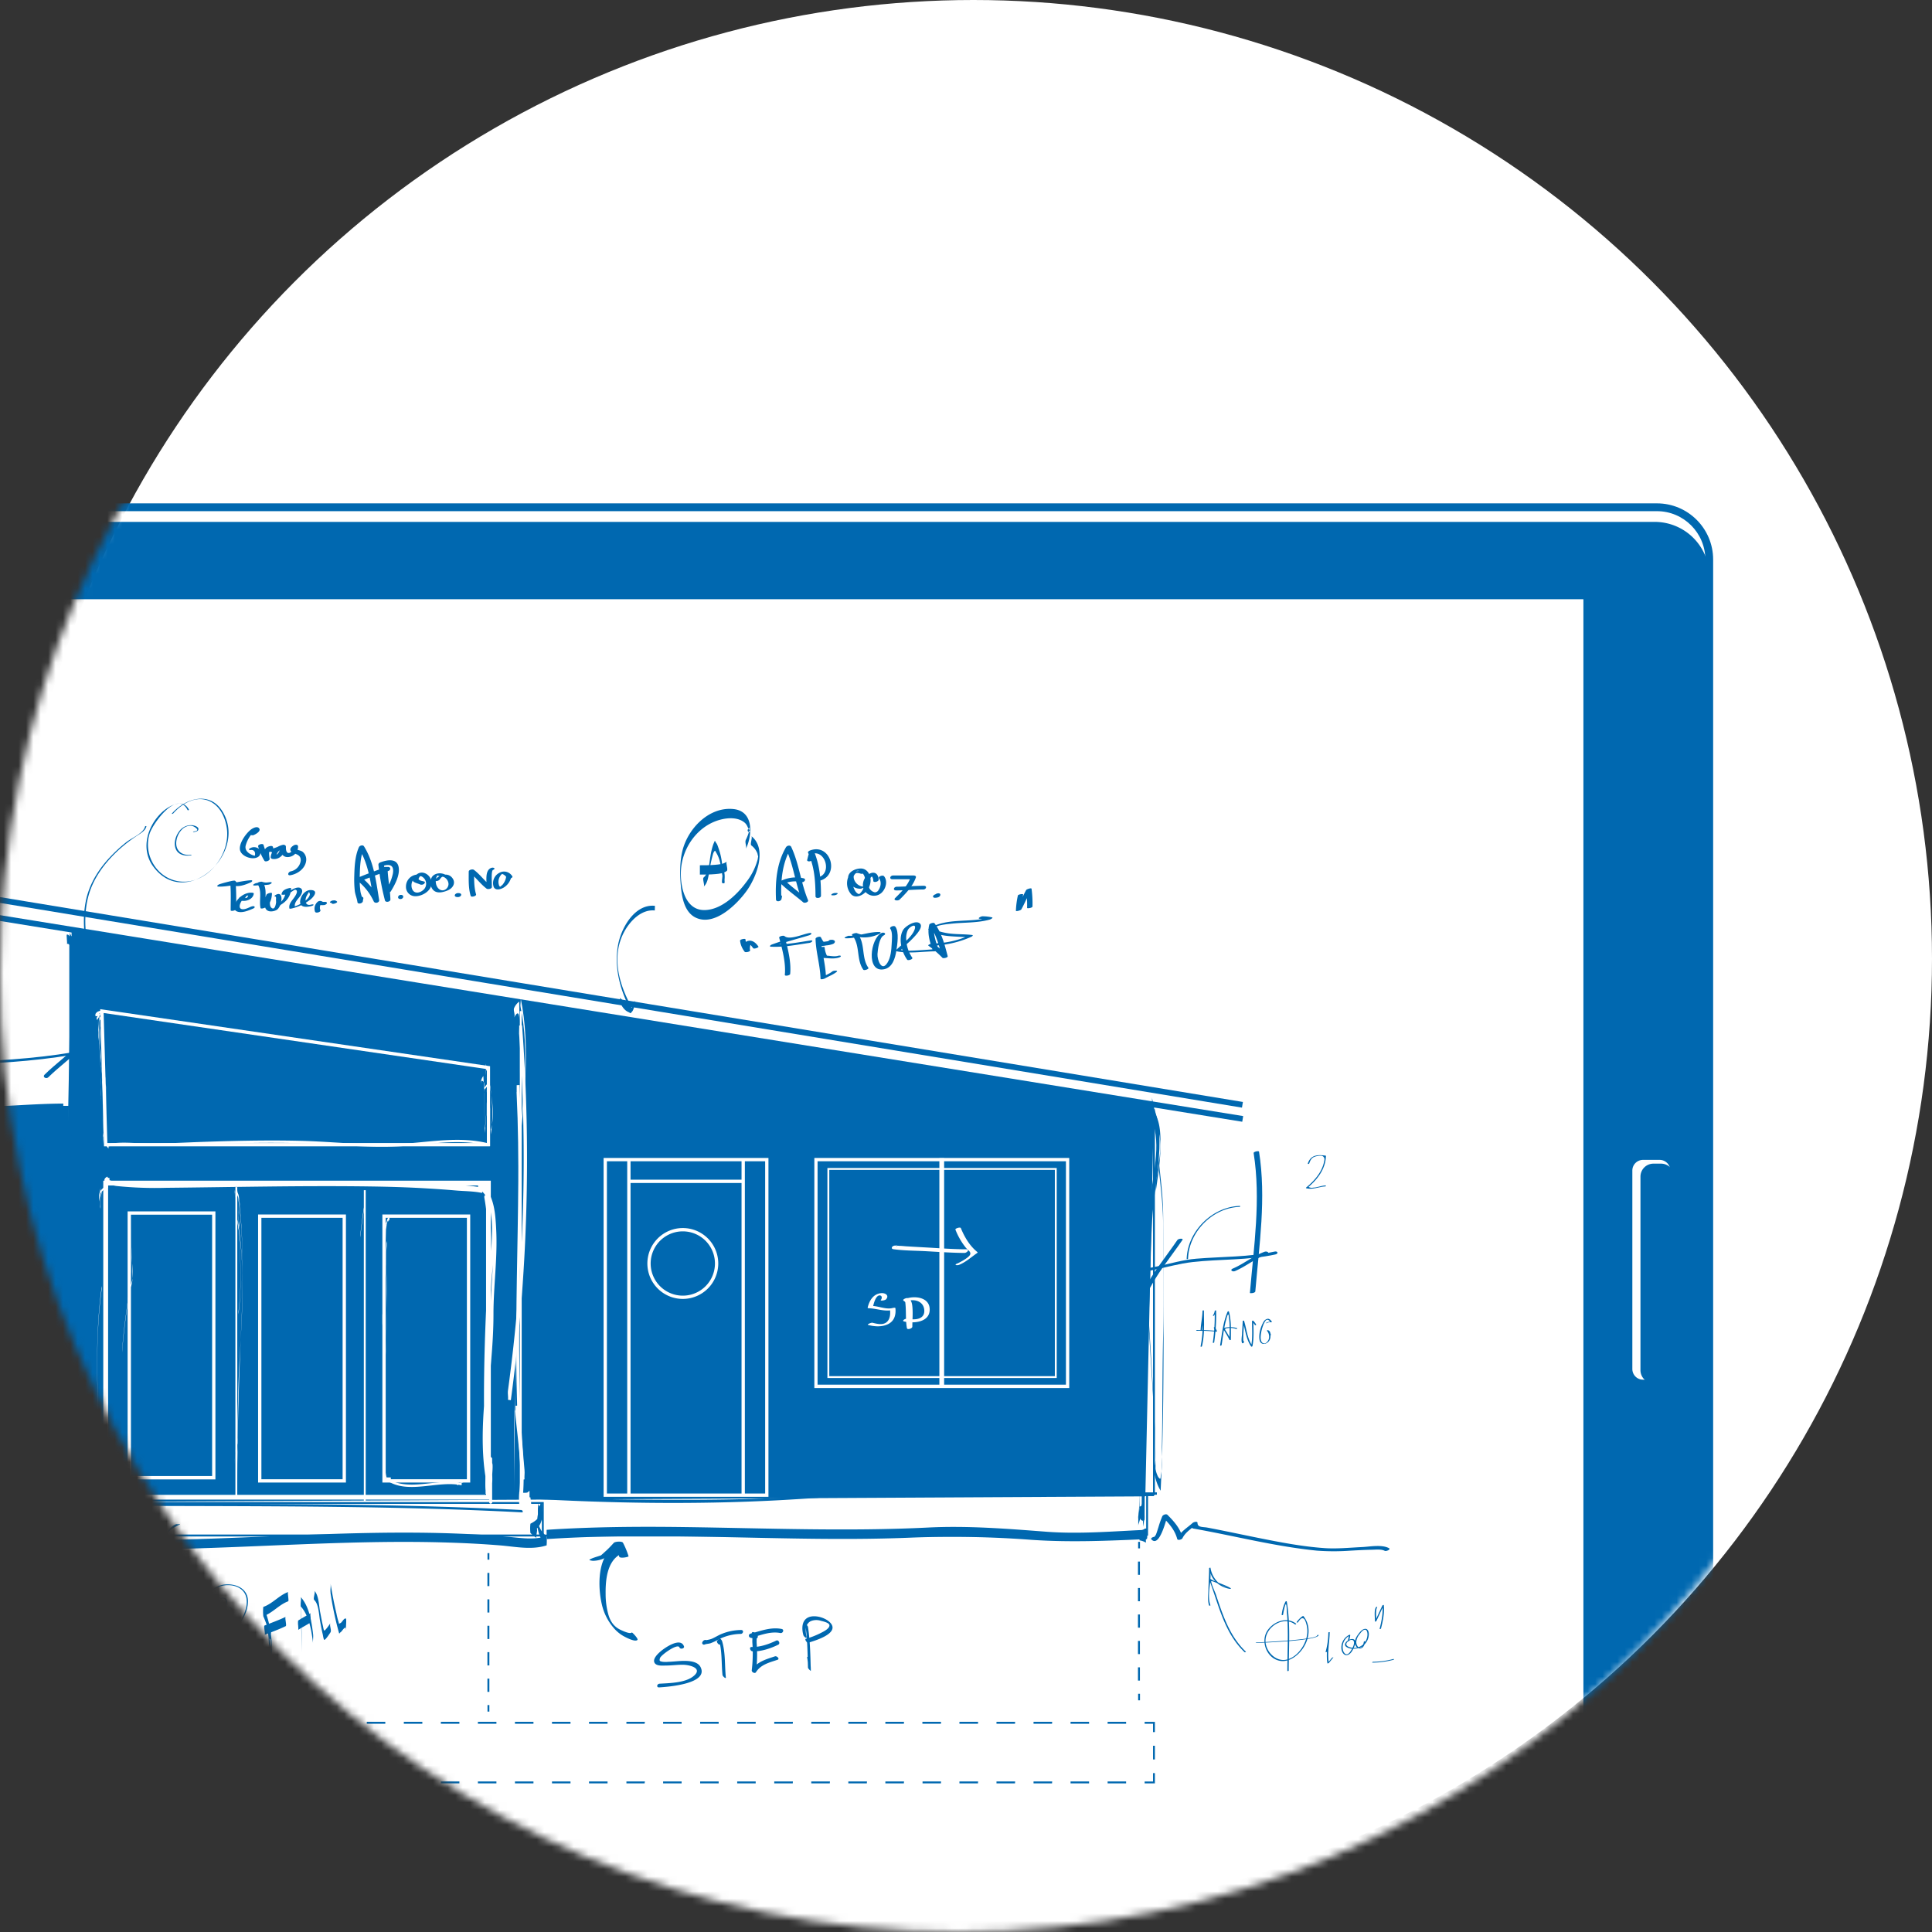 <svg width="261" height="261" fill="none" xmlns="http://www.w3.org/2000/svg"><rect width="100%" height="100%" fill="#333333" stroke="none"/><circle cx="131.5" cy="129.5" r="129.5" fill="#fff"/><mask id="mask0_567_13537" style="mask-type:alpha" maskUnits="userSpaceOnUse" x="0" y="2" width="259" height="259"><circle cx="129.5" cy="131.5" r="129.5" fill="#D9D9D9"/></mask><g mask="url('#mask0_567_13537')"><path d="M-93.013 267.019V75.981a7.43 7.43 0 0 1 7.434-7.433h309.033a7.43 7.43 0 0 1 7.433 7.433v191.038a7.43 7.43 0 0 1-7.433 7.433H-85.579c-4.108.039-7.434-3.286-7.434-7.433Z" fill="#fff"/><path d="M-89.922 267.097V77.898a7.388 7.388 0 0 1 7.394-7.394h306.06a7.388 7.388 0 0 1 7.394 7.394v189.199a7.388 7.388 0 0 1-7.394 7.394h-306.06c-4.068 0-7.394-3.325-7.394-7.394Z" fill="#0068B0"/><path d="M213.829 262.598H-75.955a.618.618 0 0 1-.626-.626V81.028c0-.352.274-.626.626-.626h289.823c.352 0 .626.274.626.626v180.944c-.039.352-.313.626-.665.626Z" fill="#fff"/><path d="M223.845 275H-85.971c-4.186 0-7.59-3.404-7.59-7.59V75.59c0-4.186 3.404-7.59 7.59-7.59h309.816c4.186 0 7.59 3.404 7.59 7.59v191.82c0 4.186-3.404 7.59-7.59 7.59ZM-85.971 69.056c-3.599 0-6.533 2.935-6.533 6.534v191.82c0 3.599 2.934 6.534 6.533 6.534h309.816c3.599 0 6.533-2.935 6.533-6.534V75.59c0-3.6-2.934-6.534-6.533-6.534H-85.971Z" fill="#0068B0"/><path d="M213.868 263.146H-75.994a1.136 1.136 0 0 1-1.135-1.135V80.989c0-.626.509-1.135 1.135-1.135h289.862c.626 0 1.135.509 1.135 1.135V262.01c0 .626-.509 1.135-1.135 1.135ZM-75.994 80.95c-.04 0-.04.039-.04.039V262.01c0 .039.04.039.04.039h289.862c.039 0 .039-.039.039-.039V80.989c0-.04-.039-.04-.039-.04H-75.994Z" fill="#0068B0"/><path d="m-8.164 150.567 17.452-1.163-.387 53.52H-7.39l-.775-52.357Z" fill="#0068B0"/><path d="m8.513 202.924 1.163-77.178 146.213 23.658-1.164 52.745-146.212.775Z" fill="#0068B0"/><path d="M73.457 207.568H-48.801v-4.651H73.457v4.651Zm-122.018-.264H73.204v-4.143H-48.561v4.143ZM10.58 149.394H-9.148v.253h19.726v-.253Z" fill="#0068B0"/><path d="M9.614 127.02h-.253v76.015h.253V127.02ZM155.889 201.861h-85.54v.252h85.54v-.252Z" fill="#0068B0"/><path d="M156.018 149.855h-.252v52.132h.252v-52.132ZM154.967 207.315H73.329v.253h81.638v-.253Z" fill="#0068B0"/><path d="M155.094 201.984h-.253v5.457h.253v-5.457ZM-15.947 121.054l-.124.766 183.891 29.72.123-.766-183.89-29.72ZM-15.367 118.658l-.126.766 183.275 30.209.126-.765-183.275-30.21ZM156.018 240.924h-1.385v-.253h1.132v-1.133h.253v1.386ZM152.13 240.924h-2.499v-.263h2.499v.263Zm-5.004 0h-2.502v-.263h2.502v.263Zm-5.004 0h-2.499v-.263h2.52l-.021.263Zm-5.004 0h-2.499v-.263h2.52l-.021.263Zm-5.004 0h-2.502v-.263h2.523l-.021.263Zm-5.004 0h-2.481v-.263h2.502l-.021.263Zm-5.004 0h-2.5v-.263h2.521l-.021.263Zm-5.004 0h-2.5v-.263h2.521l-.021.263Zm-5.004 0h-2.502v-.263h2.523l-.021.263Zm-5.004 0h-2.5v-.263h2.521l-.021.263Zm-5.005 0H99.59v-.263h2.499v.263Zm-5.004 0h-2.502v-.263h2.502v.263Zm-5.004 0h-2.5v-.263h2.5v.263Zm-5.004 0h-2.454v-.263h2.5l-.046.263Zm-5.004 0h-2.502v-.263h2.502v.263Zm-5.004 0h-2.5v-.263h2.5v.263Zm-5.004 0h-2.5v-.263h2.5v.263Zm-5.004 0h-2.502v-.263h2.502v.263Zm-5.004 0h-2.502v-.263h2.502v.263Zm-5.004 0h-2.5v-.263h2.5v.263Zm-5.004 0h-2.5v-.263h2.5v.263Zm-5.004 0h-2.502v-.263h2.502v.263Zm-5.004 0h-2.5v-.263h2.5v.263Zm-5.004 0h-2.5v-.263h2.5v.263Zm-5.005 0H29.53v-.263h2.502v.263Zm-5.004 0H24.53v-.263h2.5v.263Zm-5.004 0h-2.5v-.263h2.5v.263Zm-5.004 0h-2.5v-.263h2.5v.263Zm-5.004 0H9.514v-.263h2.502v.263Zm-5.004 0h-2.5v-.263h2.5v.263Zm-5.004 0h-2.5v-.263h2.5v.263Zm-5.004 0h-2.502v-.263h2.502v.263ZM152.13 232.865h-2.499v-.263h2.499v.263Zm-5.004 0h-2.502v-.263h2.502v.263Zm-5.004 0h-2.499v-.263h2.52l-.021.263Zm-5.004 0h-2.499v-.263h2.52l-.021.263Zm-5.004 0h-2.502v-.263h2.523l-.021.263Zm-5.004 0h-2.502v-.263h2.523l-.021.263Zm-5.004 0h-2.5v-.263h2.521l-.021.263Zm-5.004 0h-2.5v-.263h2.521l-.021.263Zm-5.004 0h-2.502v-.263h2.523l-.021.263Zm-5.004 0h-2.5v-.263h2.521l-.021.263Zm-5.005 0H99.59v-.263h2.499v.263Zm-5.004 0h-2.502v-.263h2.502v.263Zm-5.004 0h-2.5v-.263h2.5v.263Zm-5.004 0h-2.454v-.263h2.5l-.046.263Zm-5.004 0h-2.502v-.263h2.502v.263Zm-5.004 0h-2.5v-.263h2.5v.263Zm-5.004 0h-2.5v-.263h2.5v.263Zm-5.004 0h-2.502v-.263h2.502v.263Zm-5.004 0h-2.502v-.263h2.502v.263Zm-5.004 0h-2.5v-.263h2.5v.263Zm-5.004 0h-2.5v-.263h2.5v.263Zm-5.004 0h-2.502v-.263h2.502v.263Zm-5.004 0h-2.5v-.263h2.5v.263Zm-5.004 0h-2.5v-.263h2.5v.263Zm-5.005 0H29.53v-.263h2.502v.263Zm-5.004 0H24.53v-.263h2.5v.263Zm-5.004 0h-2.5v-.263h2.5v.263Zm-5.004 0h-2.5v-.263h2.5v.263Zm-5.004 0H9.514v-.263h2.502v.263Zm-5.004 0h-2.5v-.263h2.5v.263Zm-5.004 0h-2.5v-.263h2.5v.263Zm-5.004 0h-2.502v-.263h2.502v.263ZM156.018 233.997h-.253v-1.132h-1.132v-.253h1.385v1.385ZM156.018 235.843h-.252v1.846h.252v-1.846ZM66.11 209.819h-.253v.883h.253v-.883ZM66.11 228.558h-.263v-1.785h.263v1.785Zm0-3.571h-.263v-1.791h.263v1.791Zm0-3.571h-.263v-1.786h.263v1.786Zm0-3.572h-.263v-1.785h.263v1.785Zm0-3.571h-.263v-1.786h.263v1.786ZM66.11 230.344h-.253v.883h.253v-.883ZM154.006 208.295h-.253v.882h.253v-.882ZM153.996 227.033h-.264v-1.785h.264v1.785Zm0-3.574h-.264v-1.785h.264v1.785Zm0-3.571h-.264v-1.786h.264v1.786Zm0-3.571h-.264v-1.786h.264v1.786Zm0-3.572h-.264v-1.785h.264v1.785ZM154.006 228.819h-.253v.882h.253v-.882ZM9.048 127.511c1.254-.319.677 7.074.667 8.164 0 .298-.013.595 0 .89 0 .182 0 .245 0 0 0-.906.576-10.627-.677-10.308-.108.026.092 1.235 0 1.259l.01-.005Z" fill="#0068B0"/><path d="M9.385 127.176c.608 1.209.63 2.371.666 3.724.04 1.451.08 2.897.09 4.356.031 3.888-.09 7.773-.422 11.647-.036.416.037.843 0 1.259.343-3.98.45-7.973.443-11.968 0-1.805-.026-3.61-.08-5.415-.039-1.662.07-3.334-.697-4.862.166.329-.171.919 0 1.259Z" fill="#0068B0"/><path d="M9.715 127.218c0 10.962-.345 21.921-.464 32.885-.113 10.614.148 21.288-.69 31.868-.305 3.869-.619 7.92.153 11.757v-.021c.021-.577.092-1.154.132-1.731.015-.244.029-1.659.029-.618 0 .703.013.726.013 0v-.264.63c.247.661.484 1.33.671 2.014a2.79 2.79 0 0 1 0-.629v-1.68.629c.032-.029.045.263.043.232v-1.259c-.024.19-.043.208-.209.105.18.111-.194 1.138 0 1.259.32.198.237-1.116.211-1.354-.042-.352-.016-.237-.05 0a15.86 15.86 0 0 0 0 2.063v-.632a23.31 23.31 0 0 0-.671-2.013c.028.209.028.421 0 .63v.263c0 .703.013.727.013 0v-1.332c0 .147.029 2.225-.161 2.32 0 0-.421-3.4-.43-3.661-.07-2.634.28-5.291.464-7.917.353-4.98.33-10.008.406-15.012.16-10.619.197-21.236.39-31.868.1-5.571.176-11.141.179-16.711 0-.727 0-.703 0 0l-.03.047Z" fill="#0068B0"/><path d="M9.744 127.171c-.003 5.57-.08 11.14-.18 16.711-.192 10.632-.228 21.249-.39 31.868-.076 5.004-.052 10.032-.405 15.012-.184 2.626-.534 5.283-.463 7.917.008.261.429 3.661.429 3.661.19-.095.16-2.173.16-2.32v1.332c0 .727-.012.703-.012 0v-.263a2.295 2.295 0 0 0 0-.63c.247.661.484 1.33.671 2.013v.632a15.86 15.86 0 0 1 0-2.063c.034-.237.008-.352.05 0 .027.238.108 1.552-.21 1.354-.195-.121.179-1.148 0-1.259.165.103.184.085.208-.105v1.259c.002.031-.011-.261-.043-.232v-.629 1.68a2.79 2.79 0 0 0 0 .629 23.22 23.22 0 0 0-.671-2.014v-.63.264c0 .726-.013.703-.013 0 0-1.041-.014.374-.03.618-.039.577-.11 1.154-.131 1.731v.021c-.772-3.837-.458-7.888-.153-11.757.838-10.58.577-21.254.69-31.868.119-10.964.464-21.923.464-32.885l.029-.047Zm0 0c0-.727 0-.703 0 0Z" stroke="#0068B0" stroke-width=".391"/><path d="M-8.242 149.42c-.263.15-.24 1.264-.055 1.436.184.171 1.014.1 1.277.1.72 0 1.438-.019 2.155-.045 4.477-.158 8.954-.543 13.413-.566v-1.259c-3.974.021-7.946.4-11.917.511-.948.026-1.894.079-2.842.095-.371 0-1.912.218-2.155-.153v1.259c.016-.066.066-.085.124-.119.19-.11-.176-1.156 0-1.259ZM73.857 207.92c11.061-.732 22.147-.263 33.222-.084 5.449.092 10.906.11 16.352-.127a142.486 142.486 0 0 1 15.94.314c5.228.358 10.35.126 15.578-.103.026 0 0-1.259 0-1.259-4.53.198-9.078.606-13.611.264-5.291-.406-10.622-.83-15.929-.567-10.911.545-21.815.092-32.729-.058-6.276-.087-12.558-.047-18.823.366-.037 0 .018 1.259 0 1.259v-.005Z" fill="#0068B0"/><path d="M153.934 202.097c.005.912-.049 1.824-.161 2.729-.05.387.114.893 0 1.259.066-.211.343-1.354.461-1.338.166.024.211 1.53.208 1.483v.023c.203-1.25.203-2.526 0-3.776.016.209.016.42 0 .629v2.518c0 .429 0 .935.014.166-.004-.688.05-1.375.16-2.054v-.63 4.654h.337v-1.259c-.366 0-.65.263-1.008.335-.021.419-.021.839 0 1.258.301.041.59.144.85.301v-1.265.037c-.105.393.106.869 0 1.259v-.037c.035-.134.085-1.206 0-1.259a2.224 2.224 0 0 0-.85-.3v1.259c.358-.074.64-.334 1.008-.334v-1.259h-.337v.629-4.029a4.416 4.416 0 0 1 0-.63 14.052 14.052 0 0 0-.171 2.281v.026-1.677.629c0 .211.211.777-.018.885 0 0-.153-1.564-.15-1.451v-.021c-.177.555-.33 1.119-.504 1.677v1.262c.141-1.324.199-2.656.174-3.987 0-.701-.013-.727-.013 0v.007ZM-48.876 208.603c3.637-.79 7.33-.058 10.988.147 3.909.219 7.83-.079 11.739-.134 7.996-.116 16.018-.303 24.011-.09 4.106.108 8.189.495 12.292.659 4.103.163 8.262.174 12.378.095 8.091-.156 16.169-.638 24.257-.862 4.606-.129 9.218-.174 13.822-.026 2.302.071 4.6.192 6.898.377 2.088.166 4.29.663 6.334 0 .036-.419.036-.84 0-1.259a2.634 2.634 0 0 1-.885-1.054c-.24-.527-.311-.729-.174-1.106a1.8 1.8 0 0 1 .247-.579c.166-.182.032-.245.137-.093.106.153.048.68.169.909v-1.259c-.216-.398-.453-.79-.672-1.174.032.208.032.42 0 .629v1.175c.015.209.015.42 0 .629.072-.471.506-2.107.59-.666v-1.238c-.084 1.053-.671 1.707-1.596 2.157-.05.418-.05.841 0 1.259.256.252.538.477.84.671-.184-.118.198-1.132 0-1.258a5.258 5.258 0 0 1-.84-.672v1.259c1.117-.545 1.58-1.333 1.604-2.544v-.848s-.029-.714-.087-.722c-.208-.024-.484 1.198-.505 1.343v.63-1.175.629c.218.395.455.791.671 1.175-.174-.319.177-.93 0-1.259a1.666 1.666 0 0 1-.163-.824 1.04 1.04 0 0 1 0-.185c-1.014 1.409-.727 4.444.671 5.458v-1.259c-1.759.568-3.552.234-5.349.079-2.13-.188-4.264-.323-6.402-.406-4.111-.169-8.225-.174-12.336-.097-8.089.155-16.164.634-24.25.861-4.129.113-8.261.163-12.39.071-4.13-.092-8.213-.464-12.324-.651-8.01-.358-16.026-.063-24.04-.029-4.428.019-8.863.306-13.29.201-4.104-.098-8.276-1.088-12.35-.198-.097.021.08 1.243 0 1.259l.005-.005ZM155.955 151.519c1.464 2.489.527 5.634.168 8.312-.052.414.053.848 0 1.259.264-2.02.627-4.021.646-6.057.015-1.625.037-3.319-.814-4.765.182.308-.184.943 0 1.259v-.008ZM154.948 149.926s-.06-.037-.079-.034c-.018.003-.066 1.209 0 1.259.269.2.584.327.917.369v-1.259c-.725.179-1.457.326-2.181.503v1.259a15.803 15.803 0 0 0 1.678-1.344c.068-.065 0-.526 0-.629 0-.103-.077-.561 0-.629a15.92 15.92 0 0 1-1.678 1.343c-.132.1.118 1.23 0 1.259.724-.177 1.456-.324 2.181-.503.021-.42.021-.84 0-1.259a1.942 1.942 0 0 1-.917-.369v1.259c.019 0 .074.031.079.034a3.885 3.885 0 0 1 0-.629c0-.069.05-.603 0-.63Z" fill="#0068B0"/><path d="M155.621 149.505c.173.977.476 1.938.5 2.936v-1.087c-.024-1.054-.321-2.071-.506-3.108.071.405-.073.85 0 1.259h.006Z" fill="#0068B0"/><path d="M155.786 151.185c1.409 3.611.024 7.759-.242 11.478-.34 4.78-.385 9.586-.587 14.375-.393 9.189-.527 18.383-.527 27.577v-.629c-.224.034-.263-.322-.337-.503.142.361-.142.893 0 1.259.071.181.113.526.337.503.018 0 0-.622 0-.63 0-10.822.435-21.596.758-32.418.074-2.455.127-4.909.264-7.361.134-2.192.466-4.343.714-6.522.302-2.67.584-5.836-.411-8.388.142.361-.143.89 0 1.259h.031Z" fill="#0068B0"/><path d="M154.43 204.615c0-9.194.134-18.388.527-27.577.202-4.789.247-9.595.587-14.375.266-3.719 1.651-7.867.242-11.478h-.031c-.143-.369.142-.898 0-1.259.995 2.552.713 5.718.411 8.388-.248 2.179-.58 4.33-.714 6.522-.137 2.452-.19 4.906-.264 7.361-.323 10.822-.758 21.596-.758 32.418Zm0 0v-.629c-.224.034-.263-.322-.337-.503.142.361-.142.893 0 1.259.071.181.113.526.337.503.018 0 0-.622 0-.63Z" stroke="#0068B0" stroke-width=".391"/><path d="M156.286 153.687c.037 3.89.827 7.719.841 11.612.013 4.909.139 9.821.015 14.73-.1 3.977-.097 7.954-.131 11.931a370.373 370.373 0 0 1-.048 3.34c-.026 1.209.119 2.681-.124 3.866-.081.4.04.914-.376.356a3.472 3.472 0 0 1-.348-1.014 13.163 13.163 0 0 1-.321-3.293c0-.703-.013-.726-.013 0v6.587c.015-.745.108-1.485.145-2.228v-.548 1.054c0 .429 0 .935.013.169a8.552 8.552 0 0 1 .16-1.72v-.63.027-1.114a161.6 161.6 0 0 0-.052-2.621 238.13 238.13 0 0 0-.319-7.111c-.263-4.657-.608-9.31-.79-13.975 0 .301-.019.835 0 1.215.337 8.193 1.156 16.371 1.172 24.577v-.985c-.02-.21-.02-.421 0-.632-.113.621-.169 1.25-.169 1.881.014.201.014.402 0 .603a9.49 9.49 0 0 0 .013-1.349v-.608c-.018.669-.097 1.33-.136 1.996 0 .243-.016.482-.024.727-.026.727 0-.634 0-.771v-3.79s0-.746-.013-.264c-.053 1.902 0 4.019 1.014 5.681v-.021c.403-8.188.379-16.434.411-24.63.015-4.193-.056-8.386-.072-12.579-.015-3.808-.806-7.554-.842-11.357v.891l-.006-.003ZM70.612 204.002c-15.38-.806-30.79-.822-46.195-.864-15.474-.037-30.928-.377-46.396-.682-8.707-.172-17.414-.237-26.119.042v.313c15.497-.495 30.997.116 46.493.419 15.41.305 30.815.153 46.233.329 8.662.098 17.324.303 25.979.756v-.313h.005Z" fill="#0068B0"/><path d="M71.001 202.424c11.244.661 22.65.848 33.91.263 5.709-.3 11.409-.79 17.119-1.003 5.42-.195 10.853-.069 16.276.018 5.992.095 11.986.222 17.981.224v-.313c-10.604 0-21.218-.527-31.821-.311-5.71.113-11.404.585-17.103.93-5.7.345-11.373.4-17.075.382-6.434-.024-12.868-.119-19.292-.498v.316l.005-.008ZM14.935 159.966c-.284.163-.556.342-.84.505v.306c.474-.364.869-.811 1.343-1.175.05-.039-.047-.284 0-.316-.485.314-1.235 1.038-1.406 1.599-.108.361.179.671.31 1.053.175.545.264 1.114.264 1.686v-.232a6.313 6.313 0 0 0-.169-1.58.772.772 0 0 1 0 .155v2.489a19.995 19.995 0 0 0-.168-2.478c.004.066.004.133 0 .2 0 3.529.318 7.048.334 10.577v-.084c0-1.399-.05-2.797-.113-4.196-.042-.961-.092-1.922-.132-2.884-.02-.482-.047-.961-.055-1.443a12.39 12.39 0 0 1 .026-1.433c.085.756.111 1.516.08 2.276 0 .174 0 .182 0 0 0-.667-.046-1.351 0-2.015.068-.98-.067-.103.157-.018 0 0-.108-.827-.097-.77a3.892 3.892 0 0 0-.564-1.385c.016.024 0 .132 0 .158v.169c0 .023.019.139 0 .155.511-.577.848-1.254 1.51-1.678v-.316c-.475.366-.87.812-1.344 1.178-.045.034.048.287 0 .313.285-.163.556-.34.84-.503.048-.026-.042-.29 0-.316l.024.003ZM13.246 164.815c.648 7.711.36 15.47 1.175 23.176v-.313c-.814-7.701-.527-15.46-1.175-23.177v.314ZM65.46 160.54c.026 5.726.977 11.399 1.006 17.119v-.158c-.029-5.728-.98-11.401-1.006-17.119v.16-.002Z" fill="#0068B0"/><path d="M65.963 162.323c-.308 8.691.983 17.306 1.175 25.976v-.263c-.19-8.475-1.478-16.908-1.175-25.4v-.313ZM65.964 169.871c-.166.719-.198 1.459-.335 2.184-.018.102.019.213 0 .316.137-.725.169-1.467.335-2.184.023-.1-.021-.216 0-.316ZM17.694 163.979c0 1.794.156 3.582.166 5.373v-.158c0-1.791-.155-3.579-.166-5.373v.158ZM17.526 170.785c.346 3.537.416 7.095.208 10.643-.145 2.446-.49 4.875-.592 7.324-.166 3.99.04 7.98.047 11.97v-.084c0-2.868-.105-5.736-.1-8.607 0-3.303.398-6.537.614-9.824.258-3.91.198-7.835-.18-11.736v.314h.003ZM35.07 164.656c0 2.977.07 5.95.1 8.923.044 4.52-.209 9.016-.303 13.53-.06 2.931-.13 5.868-.153 8.802v1.238c.029.911.611 2.425.1 3.197-.047.074.047.242 0 .313.527-.79.04-2.354-.055-3.126-.232-1.843.047-3.827.058-5.702 0-2.344.036-4.685.116-7.029.22-6.729.144-13.411.136-20.146 0-.173 0-.181 0 0ZM63.362 165.865c0 .338-.077.669-.085 1.007v.281c0-.337.077-.669.085-1.006V165.865ZM92.398 222.406c-.456-1.275-2.55.174-3.12.656-.351.297-1.102.977-.88 1.514.22.537 1.121.429 1.58.427.774 0 1.543-.119 2.32-.103.737 0 2.634.4 1.496 1.443-1.093 1.009-3.295 1.028-4.693 1.114-.361.022-.461.527-.048.498 1.117-.066 6.758-.474 5.579-2.76-.548-1.053-2.566-.819-3.514-.745-.279.021-.553.042-.832.05a4.006 4.006 0 0 1-.743 0c-.392-.079-.506-.074-.387-.493.118-.418 2.418-2.062 2.634-1.454.11.309.721.153.61-.15l-.002.003ZM95 221.682a.445.445 0 0 0-.144.263.241.241 0 0 0 .114.204.247.247 0 0 0 .233.01c.263-.101.548-.087.806-.177a7.288 7.288 0 0 0 1.022-.482 6.812 6.812 0 0 1 3.037-.772c.342 0 .463-.526.052-.526a7.19 7.19 0 0 0-2.728.569c-.403.176-.775.41-1.175.59-.4.179-.753.163-1.117.305l.348.213h.045c.263-.316-.282-.455-.493-.2v.003Z" fill="#0068B0"/><path d="M97.263 222.156c.1-.107.187-.223.263-.348l-.419-.324c.47 1.559.33 3.19.498 4.791.019.182.477.579.453.335-.171-1.641-.032-3.308-.51-4.907-.035-.113-.304-.527-.44-.321l-.23.281c-.147.156.264.63.393.493h-.008ZM102.144 221.002v-.184l-.561-.079c.121.263.034.816.052 1.122.098 1.262.071 2.53-.079 3.787-.031.242.414.495.564.264.661-1.054 1.828-1.317 2.929-1.689.329-.11-.1-.553-.359-.463-1.193.405-2.402.708-3.115 1.843l.563.264c.154-1.297.181-2.606.079-3.909-.023-.368.061-.916-.094-1.248-.072-.15-.543-.382-.561-.079a1.412 1.412 0 0 0 0 .184c0 .277.579.509.582.203v-.016Z" fill="#0068B0"/><path d="M101.666 223.086c1.175.037 2.423-.39 3.469-.896.329-.16.034-.708-.264-.561-1.009.487-2.196.901-3.329.867-.379-.013-.2.579.132.59h-.008ZM102.111 220.808a1.817 1.817 0 0 1-.55-.119l-.016.545c1.259-.345 2.539-.882 3.866-.624.364.069.582-.471.179-.55-1.448-.28-2.813.263-4.193.634a.282.282 0 0 0-.227.267.281.281 0 0 0 .211.279c.23.072.468.116.709.131a.271.271 0 0 0 .202-.075.284.284 0 0 0-.181-.488ZM108.779 219.38c.3 1.946.314 3.916.372 5.881 0 .169.384.487.384.471a7.154 7.154 0 0 0-.129-1.482c-.029-.132-.403-.527-.377-.401.092.465.132.938.122 1.412l.384.471c-.061-1.991-.076-3.979-.382-5.952-.018-.132-.395-.527-.374-.4Z" fill="#0068B0"/><path d="M108.985 221.147c-.216-.732-.245-1.719.527-2.133a1.97 1.97 0 0 1 1.398-.05c.29.076 1.125.248 1.143.608.021.477-.94.917-1.267 1.08a11.25 11.25 0 0 1-1.927.743c-.193.058.15.572.318.527.888-.264 4.214-1.233 3.05-2.634-.593-.716-2.015-1.146-2.897-.843-1.053.364-1.053 1.58-.79 2.479.047.155.511.55.416.239l.029-.016ZM82.962 209.003c-2.302 1.351-2.192 5.457-1.665 7.704a7.382 7.382 0 0 0 1.64 3.25c.36.42.789.776 1.268 1.053.329.184 1.62.872 1.91.527.139-.171-.73-1.054-.76-1.004-.231.28-1.332-.263-1.556-.368-.872-.419-1.346-1.133-1.61-2.036a10.343 10.343 0 0 1-.373-2.781c-.024-1.807.168-4.312 1.907-5.334.079-.044-.603-1.095-.761-1.003v-.008Z" fill="#0068B0"/><path d="M82.65 208.974c-.111 1.054-2.255 1.233-3.003 1.723-.15.097.456.16.448.16 1.756-.026 2.915-1.177 4.043-2.404l-1.238.018c.307.584.56 1.195.755 1.825.108.287 1.296.04 1.26-.058a10.853 10.853 0 0 0-.757-1.828c-.139-.231-1.069-.163-1.237.019-.361.395-.727.79-1.125 1.143-.297.263-1.006.98-1.38.985l.448.161c.79-.527 2.92-.617 3.042-1.802.018-.163-1.23-.208-1.257.058ZM100.749 114.716c.927-1.931 1.091-5.139-1.672-5.418-3.326-.337-6.174 2.671-6.895 5.673-.38 1.581-.343 3.39-.177 5.004.148 1.436.527 3.295 1.981 3.99 2.523 1.215 5.53-1.759 6.848-3.571 1.298-1.764 2.897-5.699.666-7.44.197.153-.208 1.096 0 1.259.374.277.661.655.827 1.09.035.178.079.354.132.527.192.363.2-.632 0-.235a2.314 2.314 0 0 0-.093.467 8.611 8.611 0 0 1-1.524 3.068c-1.267 1.722-3.403 3.814-5.708 3.814-2.96 0-3.442-4.188-3.028-6.321.526-2.776 2.554-5.268 5.372-5.931.988-.235 2.21-.264 3.055.389.44.34.459.73.725 1.154.266.424-.717.071.031-.445-.021.016-.084.476-.092.511-.107.401-.255.79-.442 1.161-.166.345.16.922 0 1.259l-.006-.005Z" fill="#0068B0"/><path d="M95.052 119.788c.514-.442.62-1.238.74-1.867.111-.818.279-1.628.5-2.423a1.42 1.42 0 0 1 .185-.464c.195-.189.105-.095.28.153.26.439.444.919.544 1.42.245.919.193 1.809.572 2.683v-1.259c0 .145-.216.024-.303 0 .121.043-.137 1.212 0 1.259.421.148.308-.097.31-.455a4.01 4.01 0 0 0 0-.79c-.089-.435-.263-.82-.326-1.275a8.924 8.924 0 0 0-.46-2.107c-.088-.24-.198-.669-.393-.843-.082-.263-.155-.263-.216-.042-.058.118-.109.24-.153.363a9.713 9.713 0 0 0-.366 1.581c-.155.869-.184 2.199-.906 2.818-.213.184.2 1.087 0 1.261l-.008-.013Z" fill="#0068B0"/><path d="M94.55 118.15c.687 0 1.375 0 2.06-.063.526-.048 1.171-.087 1.58-.44.213-.179-.2-1.091 0-1.259-.42.353-1.054.392-1.58.44-.685.063-1.373.063-2.06.063v1.259Z" fill="#0068B0"/><path d="M13.75 160.806c-.171.79-.332 1.693-.169 2.497a1.041 1.041 0 0 1 0-.156v-2.67c0 .113-.247 1.198-.158 1.288-.087-.087.058-.39.108-.49a1.944 1.944 0 0 1 1.054-.825c.04-.018-.037-.3 0-.316-.632.264-1.151.656-1.206 1.383-.016.264-.007.528.029.79.015-.4.105-.79.145-1.182 0 .087.026-.24.015-.193.045-.218 0 .33 0 .34v1.733c-.12-.598.04-1.277.169-1.867.02-.103-.021-.216 0-.316l.013-.016ZM13.75 173.735c-1.19 8.612-.358 17.333-.168 25.979v.024c.65-1.989.526-4.056.505-6.116v.082c0 2.594-.047 5.17-.503 7.733-.018.102.019.213 0 .316.363-2.259.53-4.545.503-6.832v-.643c-.026 1.283.064 2.571-.163 3.84-.09.508-.245 1.367-.36.424-.093-.729-.046-1.506-.072-2.244-.263-7.411-.761-14.872.264-22.249.013-.103-.014-.211 0-.314h-.006ZM14.409 154.667v.15c0 .176 0 .181 0 0 .064.127.148.243.25.342-.053-.053.042-.247 0-.313l-.168-.264v.316c1.914-.426 3.892-.076 5.83-.087 2.166 0 4.325-.136 6.487-.215 4.567-.172 9.15-.264 13.72-.166 4.448.102 8.873.671 13.326.432 4.061-.219 8.249-1.125 12.263-.048v-.316l-.419-.082c.019 0-.024.309 0 .314l.419.084c-.019 0 .026-.308 0-.316-3.95-1.053-8.044-.195-12.031.037-4.533.263-9.031-.316-13.558-.419-4.528-.103-8.995 0-13.482.156-2.165.079-4.328.2-6.495.223-2.01.021-4.077-.352-6.058.087-.009.105-.009.211 0 .316.056.085.11.169.169.251v-.314a.844.844 0 0 1-.264-.337.523.523 0 0 1 0 .158v.15c0 .177 0 .182 0 0v-.15c0-.182 0-.174 0 0l.011.011ZM17.612 164.317c0 1.801.116 3.603.166 5.404.037 1.227.416 2.813-.166 3.93-.042.081.042.231 0 .313.355-.682.292-1.557.263-2.312-.06-2.5-.263-5.005-.263-7.493v.158Z" fill="#fff"/><path d="M17.527 164.001c-.074 2.502.234 4.991.131 7.493-.152 3.65-.961 7.24-1.138 10.893v.303c.177-3.653.957-7.243 1.138-10.894.124-2.502-.203-4.99-.131-7.49v-.305ZM51.695 164.899c.374.176.432.3.45.766v-.308c-.026.276-.07.548-.116.822v.308c.006-.38.068-.756.185-1.117.032-.087.232-.664.232-.461a.523.523 0 0 1 0 .158c.055-.113.11-.224.168-.337v-.313c-.721 0-.43 3.687-.434 4.021-.04 3.448-.409 6.895-.575 10.338v.303c.161-3.282.446-6.558.559-9.845.034-.935-.214-4.504.45-4.504v-.313c-.045.087-.168.513-.168.324a.53.53 0 0 1 0-.158 3.375 3.375 0 0 0-.422 1.601c.008.102.008.205 0 .308.1-.603.35-1.58-.334-1.909.04.018-.042.295 0 .316h.005Z" fill="#fff"/><path d="M144.349 187.419H110.11v-30.89h34.239v30.89Zm-33.999-.263h33.749v-30.377H110.35v30.377Z" fill="#fff" stroke="#fff" stroke-width=".196"/><path d="M127.35 156.655h-.252v30.641h.252v-30.641Z" fill="#fff" stroke="#fff" stroke-width=".391"/><path d="M142.755 186.161h-30.978v-28.373h30.978v28.373Zm-30.725-.25h30.472v-27.87H112.03v27.87ZM70.478 136.591h-.252v66.444h.252v-66.444Z" fill="#fff"/><path d="M103.715 202.11H81.64v-45.581h22.075v45.581Zm-21.823-.247h21.573v-45.084H81.892v45.084Z" fill="#fff" stroke="#fff" stroke-width=".196"/><path d="M85.084 156.655h-.253v45.332h.253v-45.332ZM100.528 156.655h-.253v45.332h.253v-45.332ZM92.243 175.378a4.694 4.694 0 0 1-4.333-2.895 4.694 4.694 0 0 1 1.017-5.112 4.691 4.691 0 0 1 8.007 3.316 4.698 4.698 0 0 1-4.69 4.691Zm0-9.128a4.44 4.44 0 1 0-.001 8.881 4.44 4.44 0 0 0 .001-8.881Z" fill="#fff" stroke="#fff" stroke-width=".196"/><path d="M100.402 159.465H84.955v.253h15.447v-.253Z" fill="#fff" stroke="#fff" stroke-width=".196"/><path d="M66.112 202.386H14.146v-42.688h51.963l.003 42.688Zm-51.703-.245h51.45v-42.19h-51.45v42.19Z" fill="#fff" stroke="#fff" stroke-width=".391"/><path d="M29.004 199.756H17.337v-36.008h11.667v36.008Zm-11.414-.263h11.164v-35.492H17.59v35.492ZM46.635 200.18h-11.67v-36.013h11.67v36.013Zm-11.42-.25h11.167v-35.51H35.215v35.51ZM63.425 200.18h-11.67v-36.013h11.67v36.013Zm-11.417-.25h11.164v-35.51H52.008v35.51Z" fill="#fff" stroke="#fff" stroke-width=".196"/><path d="M49.405 160.788h-.253v42.058h.253v-42.058ZM32.053 160.37H31.8v42.058h.253V160.37Z" fill="#fff"/><path d="M66.11 154.764H14.146l-.511-18.32.147.021 52.324 7.656.006 10.643Zm-51.702-.25h51.463V144.34L13.9 136.736l.508 17.778Z" fill="#fff" stroke="#fff" stroke-width=".196"/><path d="M69.49 137.416c.716-1.356.69.324.703 1.038.019 1.276.036 2.554.05 3.832.023 2.372.037 4.742.042 7.111.01 4.872-.021 9.744-.095 14.614-.121 8.616-.34 17.229-.658 25.84-.14 3.919-.058 7.817-.048 11.738v-.337c-.042-17.23.825-34.457.79-51.697 0-4.72-.044-9.439-.134-14.156a.468.468 0 0 0 0-.087 2.165 2.165 0 0 0-.672.84c-.173.332.172.935 0 1.259l.022.005Z" fill="#fff"/><path d="M70.33 136.073c1.246 6.029.333 12.157-.168 18.217-.034.417.034.843 0 1.259.566-6.847 1.58-13.921.169-20.735.081.4-.085.856 0 1.259Z" fill="#fff"/><path d="M70.328 139.744a231.344 231.344 0 0 1-1.51 48.123c-.055.414.058.851 0 1.262a243.48 243.48 0 0 0 1.515-50.599c.02.3-.032.835 0 1.214h-.005Z" fill="#fff" stroke="#fff" stroke-width=".391"/><path d="M69.993 147.803c.817 17.351-.974 34.744.672 52.069-.04-.413.042-.84 0-1.259-1.646-17.301.148-34.689-.669-52.024.013.3-.021.832 0 1.214h-.002Z" fill="#fff" stroke="#fff" stroke-width=".391"/><path d="M69.827 191.144c.33 3.529.943 7.111.503 10.658a8.36 8.36 0 0 0 0 1.262c.334.062.675.062 1.009 0v-1.262a4.88 4.88 0 0 0-.832.851c-.1.116.09 1.243 0 1.259.408-.074.64-.319 1.006-.503.176-.087-.161-1.18 0-1.259-.367.184-.598.429-1.007.503v1.259c.245-.313.527-.594.84-.838.109-.079-.081-1.251 0-1.261a2.674 2.674 0 0 1-1.008 0v1.261c.545-4.382-.097-8.817-.503-13.181.037.416-.04.842 0 1.261l-.008-.01Z" fill="#fff"/><path d="M70.507 202.653a4.88 4.88 0 0 1 .832-.851v1.262a2.758 2.758 0 0 1-1.009 0 8.36 8.36 0 0 1 0-1.262c.44-3.547-.174-7.129-.503-10.658l.008.01c-.04-.419.037-.845 0-1.261.406 4.364 1.048 8.799.503 13.181v-1.261c.333.064.675.064 1.009 0-.082.01.108 1.182 0 1.261a4.808 4.808 0 0 0-.84.838m0-1.259c-.1.116.09 1.243 0 1.259m0-1.259c.408-.074.64-.319 1.006-.503-.161.079.176 1.172 0 1.259-.367.184-.598.429-1.007.503m0-1.259v1.259" stroke="#fff" stroke-width=".391"/><path d="M65.629 161.794c.528 2.984.653 6.026.37 9.044-.097 1.135-.03-1.096-.03-.99 0-.919 0-1.844.026-2.76 0-.709.031-1.417.058-2.126 0-.237.015-.474.029-.714.052-.866.042-.076.029.343 0 .263-.022.527-.056.806-.029.226 0 .735-.09.263a8.368 8.368 0 0 1 0-1.317v-1.459c0-.342-.176-.995.167-.642.342.352.397 1.614.453 2.13a23.462 23.462 0 0 1-.069 4.591c-.585 6.637-.93 13.247-.935 19.916 0 4.311.206 8.62.213 12.932v-.043c0-.413.235-1.906 0-2.251.182.263.159 1.527.166 1.733V198.674c0-.179-.131-.825.053-.503.263.463.113 2.755.113 2.928 0 .174 0 .182 0 0 0 .743.063-3.468.164-3.397.142.1 0 1.446 0 1.664v3.58c0 .174 0 .181 0 0v-5.718c0-.182 0-.174 0 0 0 1.032.084 2.225-.116 3.258-.156.808-.05.318-.153-.019a6.105 6.105 0 0 1-.137-.698 29.212 29.212 0 0 1-.424-3.742c-.158-2.974.113-5.958.395-8.915.303-3.2.619-6.392.614-9.608 0-3.814.569-7.604.366-11.425-.1-1.886-.219-4.838-2.054-5.944v.316c.288-.006.575.051.84.166v-.314a1.245 1.245 0 0 1-.672-.168v.316c.307.075.595.211.848.4-.04-.037.016-.263 0-.316a.266.266 0 0 1 0-.063v.313a.26.26 0 0 0 0 .066v-.316a2.525 2.525 0 0 0-.848-.4c.037.013-.04.292 0 .316.204.117.437.175.672.166a3.102 3.102 0 0 0 0-.314 2.055 2.055 0 0 0-.84-.168c.013 0-.022.302 0 .316 1.998 1.203 2.033 4.638 2.083 6.65.076 3.16-.316 6.292-.398 9.45-.105 3.995-.416 7.924-.764 11.904-.263 3.005-.424 6.058-.163 9.057.061.703.15 1.405.263 2.107.04.232.08.466.124.698.045.232.092.466.145.698.042.307.069.307.079 0 .263-.669.126-1.735.137-2.457v-.919 5.291c0 .174 0 .182 0 0v-5.702a1.503 1.503 0 0 1 0-.156c-.134 1.209-.124 2.408-.169 3.622a20.448 20.448 0 0 0-.168-3.287c.004.053.004.105 0 .158 0 .88.018 1.765 0 2.634 0 .158.129.526-.016.321-.179-.263-.142-1.427-.15-1.607v.153c0 .656-.034 1.741 0 2.197-.055-.711 0-1.446-.024-2.157-.034-1.933-.092-3.864-.134-5.794-.113-5.213-.019-10.438.208-15.647.15-3.461.658-6.89.803-10.348.082-1.968.053-3.998-.687-5.85a.523.523 0 0 1 0 .158v4.701c.004.053.004.106 0 .158.14-1.106.201-2.221.184-3.336v-.153c-.16 2.897-.168 5.807-.168 8.715v.15c.17-3.474.31-6.945-.337-10.382.018.1-.019.213 0 .316Z" fill="#fff"/><path d="M66.126 201.099c0-.173.15-2.465-.113-2.928-.184-.322-.053.324-.053.503V201.25c-.007-.206.016-1.47-.165-1.733.234.345 0 1.838 0 2.251v.043c-.008-4.312-.214-8.621-.214-12.932.005-6.669.35-13.279.935-19.916.173-1.524.196-3.062.069-4.591-.056-.516-.111-1.778-.453-2.13-.343-.353-.166.3-.166.642v1.459a8.368 8.368 0 0 0 0 1.317c.09.472.06-.037.09-.263.033-.279.055-.543.055-.806.013-.419.023-1.209-.03-.343-.013.24-.028.477-.028.714-.027.709-.058 1.417-.058 2.126-.027.916-.027 1.841-.027 2.76 0-.106-.066 2.125.032.99.282-3.018.157-6.06-.371-9.044-.019-.103.018-.216 0-.316.647 3.437.508 6.908.337 10.382v-.15c0-2.908.008-5.818.168-8.715v.153a23.691 23.691 0 0 1-.184 3.336 1.042 1.042 0 0 0 0-.158v-4.701a.523.523 0 0 0 0-.158c.74 1.852.769 3.882.687 5.85-.145 3.458-.653 6.887-.803 10.348-.227 5.209-.321 10.434-.208 15.647.042 1.93.1 3.861.134 5.794.024.711-.031 1.446.024 2.157-.034-.456 0-1.541 0-2.197v-.153c.008.18-.029 1.344.15 1.607.145.205.016-.163.016-.321.018-.869 0-1.754 0-2.634a1.042 1.042 0 0 0 0-.158c.144 1.089.2 2.188.168 3.287.045-1.214.035-2.413.169-3.622a1.503 1.503 0 0 0 0 .156v5.702m-.16-1.831c0 .174 0 .182 0 0Zm0 0c0 .743.063-3.468.163-3.397.142.1 0 1.446 0 1.664v3.58m0 0c0 .174 0 .181 0 0Zm0 0v-5.718m0 0c0-.182 0-.174 0 0Zm0 0c0 1.032.084 2.225-.116 3.258-.156.808-.05.318-.153-.019a6.105 6.105 0 0 1-.137-.698 29.212 29.212 0 0 1-.424-3.742c-.158-2.974.113-5.958.395-8.915.303-3.2.619-6.392.614-9.608 0-3.814.569-7.604.366-11.425-.1-1.886-.219-4.838-2.054-5.944m0 0v.316m0-.316c.288-.004.575.054.84.168m-.84-.168c.013 0-.022.302 0 .316m0 0c.288-.006.575.051.84.166m-.84-.166c1.998 1.203 2.033 4.638 2.083 6.65.076 3.16-.316 6.292-.398 9.45-.105 3.995-.416 7.924-.764 11.904-.263 3.005-.424 6.058-.163 9.057.061.703.15 1.405.263 2.107.04.232.08.466.124.698.045.232.092.466.145.698.042.307.069.307.079 0 .263-.669.126-1.735.137-2.457v-.919 5.291m-.666-42.313v-.314m0 .314a1.253 1.253 0 0 1-.672-.166m.672.166a3.102 3.102 0 0 0 0-.314m0 0a1.245 1.245 0 0 1-.672-.168m0 0v.316m0-.316c.305.079.593.215.848.4m-.848-.4c.037.013-.04.292 0 .316m0 0c.307.075.595.211.848.4m0 0c-.04-.037.016-.263 0-.316m0 .316a.26.26 0 0 1 0-.066v-.313a.266.266 0 0 0 0 .063m0 .316v-.316m.49 42.395c0 .174 0 .182 0 0Z" stroke="#fff" stroke-width=".391"/><path d="M14.59 159.128c-1.008.506.914.869 1.162.898 2.236.23 4.485.311 6.731.243 9.187-.09 18.376-.311 27.562-.182 2.542.037 5.08.11 7.617.263 1.303.074 2.607.167 3.911.279 1.17.103 2.402.087 3.553.332-.02 0 .024-.311 0-.316-1.765-.374-3.706-.355-5.507-.484a152.776 152.776 0 0 0-6.129-.306c-4.108-.124-8.222-.111-12.333-.084-4.112.026-8.268.016-12.4.089-3.118.056-6.25.193-9.365.095-.648-.021-4.86.127-5.028-.635v.316c.037-.102.131-.139.226-.187.042-.021-.042-.294 0-.313v-.008Z" fill="#fff" stroke="#fff" stroke-width=".391"/><path d="M31.714 161.435c.016-1.001.16.659.169.856v-.016c0-.424-.03-1.345.282-.603.108.327.175.666.2 1.009.13.785.13 1.586 0 2.37-.103.498-.071.704-.137.061-.074-.69.05-1.401 0-2.094.026.387 0 .79 0 1.175.097 4.356.545 8.715-.016 13.055v.316c.645-5.004.024-10.008 0-15.012V165.989a.787.787 0 0 1 0 .158c.275-1.315.315-2.669.118-3.998-.044-.263-.052-.79-.229-.993-.302-.348-.097.221-.218.479-.06.127.082.385-.021.045-.087-.287-.14-1.477-.153-.527v.264l.005.018Z" fill="#fff"/><path d="M32.054 161.122c1.512 8.707.026 17.564 0 26.337v.084c.026-8.894 1.533-17.883 0-26.727.018.103-.016.214 0 .316v-.01Z" fill="#fff"/><path d="M32.055 165.048c1.364 7.269.392 14.749.16 22.094a321.115 321.115 0 0 0-.155 9.005c0 1.248-.029 2.699 0 3.832-.044-1.844 0-3.687 0-5.531a1.028 1.028 0 0 1 0-.155 21.878 21.878 0 0 0-.334 3.21v.263a11.77 11.77 0 0 1 .213-2.409c.24-1.028.121.553.121.848v4.277c0 .176 0 .182 0 0 0-7.238.224-14.441.548-21.668.214-4.688.319-9.45-.55-14.082.02.1-.019.213 0 .316h-.003ZM49.343 162.149c-.3 1.557-.496 3.126-.672 4.701v.314c.176-1.58.371-3.142.672-4.699.02-.102-.019-.216 0-.316ZM13.75 136.463c-.375.187-.607.105-.84.503a2.044 2.044 0 0 0 0 .313c.226.042.3-.068.502-.166v-.303c-.097.237-.237.435-.334.672-.032.076.047.263 0 .316.123-.145.235-.299.334-.461.14-.361.195-.406.169-.132-.053-.021.263.527-.169.108.016.016 0 .145 0 .158 0 .869-.24 2.729 0 3.29-.118-.279-.034-.827-.053-1.135-.044-.764-.1-1.525-.11-2.289v.245c.02 2.412.316 4.809.337 7.222v-2.932c0-.972-.15-2.086 0-3.039.097-.637.132.69.142.84.08 1.227.095 2.458.045 3.687-.032.94-.084 1.881-.124 2.821-.029.701.013 1.435-.063 2.133-.018.169 0 .556 0-.368v-4.241c0-.416.126-1.035 0-1.411.072.367.1.742.082 1.116.123 1.915.281 3.827.363 5.742.013.292-.069 2.502.045 1.188-.032-.92-.016-1.844.042-2.758l.058-.445c.208.619.047 1.385.024 2.033-.035.919-.085 1.844-.137 2.758-.027.466-.048.932-.085 1.393-.063.774-.037.595-.058.095-.081-2.12 0-4.264 0-6.387 0-.182 0-.176 0 0V152.033v-1.182c-.013-.951-.04-1.905-.052-2.855 0-.819-.214-3.522.092-3.545.134-.014.203.9.226 1.09.29 2.625.201 5.278-.263 7.877-.018.103.016.214 0 .316.527-3.323.653-6.739 0-10.052-.153 2.918 0 5.836 0 8.757v-5.41c0-.182 0-.176 0 0v7.538c.166-2.666.327-5.328.337-8.002a1.222 1.222 0 0 1 0-.197c-.3 1.715-.182 3.405-.168 5.136v-.19c-.016-3.221-.327-6.429-.506-9.642V148.954c.021-3.666.474-7.327 0-10.982.004.052.004.105 0 .158v5.612c0 .019.016.709 0 .356-.024-.477-.024-.956-.05-1.433-.066-1.346-.19-2.689-.263-4.035-.053-1.138-.019-.327 0 .206.047.866.113 1.727.123 2.596v-2.28c0-.216-.029-1.565.166-1.367a.633.633 0 0 1 0-.158v-.672c0-.026-.018-.137 0-.158-.174.221-.329.453-.503.672v.316c.098-.237.237-.435.335-.672.018-.045-.03-.3 0-.316-.203.1-.277.211-.503.169v.313c.226-.379.49-.327.84-.503.045-.021-.04-.295 0-.313h.018ZM64.958 146.507c.024-.366.034-.671.364-.368.179.163.068 1.356.076 1.622.06 1.715.063 3.424.063 5.144v.158c.187-1.581.28-3.161.348-4.741.034-.79.055-1.58.102-2.37.095-1.525.053.832.053 1.124 0 1.441-.09 3.224 0 4.478-.09-1.241-.092-2.492-.166-3.735-.047-.766-.116-1.535-.126-2.302 0-.284-.185-1.625.137-.708.094.337.162.681.203 1.029.363 1.968.81 4.336.403 6.3-.14.667-.114.385-.124-.126a62.99 62.99 0 0 0-.095-2.347c-.034-.627-.08-1.251-.124-1.875 0-.066-.079-1.399-.108-1.404-.16-.029-.43.411-.503.503-.074.092.05.25 0 .316l.263-.337c.285-.297.377-.2.28.3.216.527.097 1.299.136 1.865a67.72 67.72 0 0 1 .161 4.214c.506-3.176.042-6.442-.671-9.547.008.079.008.158 0 .237.018 2.744.318 5.481.337 8.225v-7.469c-.085 1.422-.13 2.844-.2 4.266-.043.87-.095 1.736-.177 2.602-.04.432-.124 1.317-.124.364 0-2.189-.031-4.375-.168-6.561a1.58 1.58 0 0 0-.335.846v.303l-.005-.006ZM52.282 167.691c-.237 1.58-.177 3.16-.09 4.764.203 3.785 0 7.606-.147 11.393-.2 5.415-.04 10.786.068 16.203v.021h.264s.02-.305 0-.316l-.17-.082v.314c.201-.04.393-.032.588-.084a3.162 3.162 0 0 0 0-.314h-.671a3.102 3.102 0 0 0 0 .314c2.897 2.107 6.995.026 10.242.755-.02 0 .024-.308 0-.313-3.247-.732-7.34 1.341-10.242-.756v.314h.671v-.314c-.195.05-.387.045-.587.084a2.53 2.53 0 0 0 0 .314l.169.084v-.316c-.899 0-.264-16.953-.206-19.179.05-1.867.119-3.74.132-5.607.016-2.325-.358-4.648 0-6.966.016-.103-.016-.213 0-.313h-.021Z" fill="#fff"/><path d="M61.769 200.659c.068 0 .097-.074.168-.084.016 0-.013-.314 0-.314-.07 0-.1.074-.168.085-.016 0 0 .313 0 .313ZM62.606 199.925a.888.888 0 0 1-.421.084v.316a.94.94 0 0 0 .421-.084c.042-.021-.04-.298 0-.316ZM120.905 168.272h-.021c-.16 0-.442.14-.403.343.021.105.148.137.235.147 1.414.198 2.897.187 4.311.264 1.754.095 3.519.226 5.268.237.323 0 .753-.487.263-.493-1.759 0-3.524-.139-5.268-.237-.95-.052-1.901-.105-2.852-.163-.321-.021-.65-.066-.972-.063a1.778 1.778 0 0 0-.342-.024c-.263.061.018-.224.087.132l-.4.35h.018c.4 0 .577-.503.079-.49l-.003-.003Z" fill="#fff"/><path d="M129.064 166.097a9.335 9.335 0 0 0 1.428 2.476c.287.339.756.563.545.958-.211.395-1.354 1.012-1.736 1.167-.479.192-.028.287.264.174.914-.369 1.617-1.025 2.418-1.58.039-.029.126-.09.063-.14-1.054-.851-1.731-2.009-2.244-3.247-.076-.179-.79.055-.73.195l-.008-.003ZM119.686 175.547c.482-.527-.072-.898-.625-.853-1.069.087-1.614.982-1.843 1.946-.016.074.066.092.126.092 1.104.034 2.189.508 3.29.219l-.398-.024c.055.574.029 1.238-.424 1.657-.508.471-1.335.263-1.936.113-.174-.045-.816.234-.595.292.872.235 1.825.3 2.663-.095.877-.416 1.111-1.248 1.022-2.162 0-.118-.359-.037-.398-.026-.846.224-1.886-.264-2.755-.285l.126.095c.085-.374.353-1.483.87-1.514.363-.021.379.395.2.59-.179.195.526.092.663-.045h.014ZM122.086 175.744c.49.227.458 1.09.468 1.541.016.719-.034 1.441-.039 2.16l.732-.195c-.216-1.254-.039-2.526-.263-3.777l-.319.263c.94-.263 2.062.069 2.191 1.172.158 1.365-1.288 1.454-2.265 1.228-.226-.053-.856.292-.45.387 1.238.287 3.424.142 3.455-1.581.027-1.619-1.812-1.904-3.026-1.559-.11.032-.342.121-.316.264.214 1.251.037 2.525.264 3.776.044.264.729.056.732-.194 0-.849.084-1.707.018-2.555-.037-.485-.105-1.069-.598-1.299-.208-.097-.877.211-.582.348l-.002.021Z" fill="#fff"/><path d="M-23.083 143.771c10.937 0 21.994.546 32.829-1.266.327-.056.621-.44.113-.353-10.774 1.801-21.77 1.256-32.658 1.251-.245 0-.79.368-.295.368h.01Z" fill="#0068B0"/><path d="M6.526 145.533c1.446-1.415 3.092-2.61 4.532-4.03.35-.345-.216-.64-.492-.366-1.44 1.42-3.09 2.615-4.533 4.03-.353.342.214.637.493.366ZM154.977 174.767c1.215-2.633 3.137-4.872 4.76-7.253.181-.263-.548-.197-.677 0-1.646 2.415-3.58 4.688-4.812 7.356-.095.208.621.134.729-.095v-.008Z" fill="#0068B0"/><path d="M150.613 171.746c3.643.738 6.943-.853 10.501-1.251 3.732-.419 7.485-.216 11.18-1.027.445-.097.337-.487-.105-.39-3.48.764-7.043.669-10.572.962-3.529.292-6.929 2.028-10.561 1.293-.248-.05-.862.329-.443.413Z" fill="#0068B0"/><path d="M169.358 155.773c.992 6.271.029 12.618-.504 18.886 0 .101.712.024.73-.194.527-6.269 1.496-12.616.503-18.887-.024-.147-.758 0-.729.195Z" fill="#0068B0"/><path d="M166.851 171.71c1.491-.638 2.747-1.715 4.28-2.268.477-.171.047-.461-.298-.337-1.535.553-2.789 1.63-4.282 2.267-.464.198-.045.485.3.338ZM160.499 170.021c.118-3.616 3.324-6.861 6.95-6.979.1 0 .142-.132.016-.129-3.7.123-7.029 3.423-7.151 7.124 0 .092.182.063.185-.016ZM176.861 157.195c.137-.4.279-.74.703-.916.237-.098.93-.232 1.148-.072.298.216.216.474.148.791-.306 1.401-1.317 2.533-2.399 3.423-.032.027-.05.087 0 .103.885.213 1.691-.187 2.562-.248.103 0 .142-.142.019-.131-.556.037-1.088.276-1.644.297a.812.812 0 0 1-.624-.102 9.137 9.137 0 0 0 .88-.848c.843-.935 1.425-2.041 1.472-3.319a.06.06 0 0 0-.019-.041.059.059 0 0 0-.042-.017c-1.116-.139-1.991-.089-2.386 1.054-.034.097.148.095.174.018l.008.008ZM163.518 216.846c-.492-1.38.129-3.052 0-4.477-.066-.645-.055-.031.058.3.132.349.33.669.582.943a3.54 3.54 0 0 0 1.991 1.035c.037 0 .203-.042.132-.084-.88-.527-1.891-.74-2.771-1.262-.031-.015-.184 0-.166.066 1.291 3.424 2.039 7.217 4.794 9.832.039.039.21-.029.168-.068-2.201-2.092-3.129-4.97-4.063-7.775-.064-.193-.712-1.62-.601-1.76.053-.065 1.385.527 1.607.609.031.016 1.035.474.371.187a3.953 3.953 0 0 1-1.075-.63 3.447 3.447 0 0 1-1.016-1.954c-.013-.058-.182 0-.185.05 0 .933-.065 1.867-.092 2.8-.021.698-.145 1.564.092 2.236.021.055.203 0 .185-.05l-.011.002ZM175.081 219.338c-1.243-.956-3.01-.298-3.837.906-.959 1.388-.224 3.574 1.427 4.066 1.317.398 2.634-.584 3.343-1.622.9-1.317 1.108-3.037.089-4.346-.034-.045-.105-.024-.145 0a3.062 3.062 0 0 0-.771.769c-.074.09.1.116.152.053.203-.24.438-.703.772-.506.219.129.35.667.411.911a3.439 3.439 0 0 1-.053 1.77c-.347 1.23-1.332 2.531-2.62 2.855-1.533.385-2.995-1.201-2.882-2.702.135-1.786 2.445-3.226 3.975-2.049.063.047.224-.042.139-.105Z" fill="#0068B0"/><path d="M173.34 218.121c0-.119.263-1.465.376-1.401.114.063.119.961.127 1.053.097 1.019.124 2.044.131 3.068 0 1.62-.055 3.243-.063 4.862 0 .085.185.048.185-.018 0-3.105.263-6.255-.264-9.334 0-.069-.158-.021-.176.021a5.284 5.284 0 0 0-.509 1.778c0 .079.177.047.182-.021l.011-.008Z" fill="#0068B0"/><path d="M169.664 221.945c.837 0 8.586-.329 8.462-1.069 0-.032-.19 0-.185.05.095.566-7.471.943-8.164.948-.037 0-.206.071-.119.071h.006ZM162.387 179.719c.021-.64.263-1.351.213-1.983-.015-.171-.021-.611-.145-.214a3.546 3.546 0 0 0 0 .909 13.79 13.79 0 0 1-.263 3.44c-.024.094.163.076.184 0 .385-1.562.264-3.19.264-4.786 0-.1-.185-.076-.187.013-.029.888-.221 1.757-.264 2.634 0 .1.182.076.185-.013h.013Z" fill="#0068B0"/><path d="M161.633 179.777c.88-.017 1.76.024 2.634.124.037 0 .184-.021.142-.085-.105-.163-.147-.342-.263-.503-.032-.05-.208 0-.169.072.106.16.148.342.264.503l.139-.085a20.106 20.106 0 0 0-2.665-.129c-.069 0-.192.103-.071.103h-.011Z" fill="#0068B0"/><path d="M164.017 177.712c.126-.196.216-.414.263-.643l-.184.024a25.52 25.52 0 0 1-.251 4.279c-.013.072.172.043.182-.021.206-1.417.294-2.85.263-4.282 0-.076-.173-.037-.184.024a1.64 1.64 0 0 1-.245.616c-.042.074.14.058.171 0l-.015.003ZM165.03 181.73c.187-1.179.305-2.37.64-3.526.021-.074.153-.651.263-.63.074.014.148.964.153 1.03.066.79 0 1.596 0 2.392l.184-.037a18.483 18.483 0 0 0-.582-1.038c-.205-.34-.455-.479.503-.527.277.004.552.051.814.14.063.018.214-.076.108-.105a2.933 2.933 0 0 0-1.843 0c-.029 0-.069.044-.048.079.317.484.609.984.875 1.498.029.056.181.032.184-.034 0-1.285.079-2.539-.263-3.793-.016-.063-.158-.023-.177.021-.619 1.449-.766 3.008-1.014 4.546 0 .077.171.048.184-.018l.019.002ZM167.867 181.246c-.034.134.05.177.087.063a1.406 1.406 0 0 0 0-.355c0-.33 0-.659.029-.985.024-.506.069-1.009.082-1.512l-.182.034c.361 1.156.427 2.392 1.141 3.411.034.05.163 0 .173-.048.224-1.127.135-2.257.127-3.397l-.177.045c.145.154.272.323.38.505.034.056.21 0 .168-.073a2.674 2.674 0 0 0-.379-.506c-.034-.037-.177-.016-.174.047 0 1.141.095 2.273-.126 3.4l.176-.047c-.708-1.014-.769-2.239-1.127-3.387-.021-.063-.182-.026-.184.034-.016.564-.066 1.128-.09 1.694 0 .205-.169 1.138.04 1.29.034.024.097 0 .129-.015.073-.043.086-.148.105-.219.018-.071-.166-.045-.184.021h-.014ZM171.178 178.723a.904.904 0 0 1 .501-.092c.018 0 .173-.029.15-.063-.15-.227-.34-.456-.638-.396a.856.856 0 0 0-.314.173.849.849 0 0 0-.212.288c-.369.638-.646 1.615-.511 2.371.144.79.995.65 1.335.076a1.192 1.192 0 0 0-.174-1.377l-.161.068c.309.129.264.358.361.619.019.047.198 0 .182-.05-.119-.287-.071-.506-.392-.64-.029-.013-.195.026-.161.068a1.187 1.187 0 0 1 .24 1.194c-.111.263-.43.663-.759.487-.4-.211-.332-.896-.279-1.251a5.45 5.45 0 0 1 .305-1.172c.071-.197.167-.384.285-.556.263-.371.527-.111.706.158l.15-.066a1.257 1.257 0 0 0-.759.161c-.076.055.106.034.14 0h.005ZM179.256 223.151c.238-.864.365-1.755.379-2.652 0-.024-.179 0-.181.047-.024 1.386-.356 2.776-.127 4.156 0 .045.166-.023.182-.039.219-.245.411-.511.63-.756a.27.27 0 0 0-.18.034c-.218.245-.41.509-.629.754l.182-.04c-.229-1.383.102-2.771.123-4.156l-.181.047a10.657 10.657 0 0 1-.377 2.634c0 .032.169 0 .179-.034v.005ZM182.281 221.648c.016-.264.114-.495.124-.756 0-.061-.092-.05-.129-.032a1.894 1.894 0 0 0-1.053 1.923c.063.485.421 1.022.961.74.366-.192.582-.635.735-.996.102-.247.263-.642.121-.911-.195-.355-.73-.153-.983.021-.305.211-.545.614-.144.867.605.384 1.601.263 2.17-.132a2.027 2.027 0 0 0 .837-1.614c0-.39-.179-.825-.64-.685-.358.108-.613.466-.824.75-.303.403-.556.954-.332 1.457a.63.63 0 0 0 .674.408c.422-.079.569-.548.63-.914 0-.079-.171-.05-.182.019-.05.297-.203.932-.643.758-.279-.108-.382-.474-.379-.743.034-.38.189-.741.443-1.027.152-.2.374-.526.634-.605.39-.111.448.445.432.705a1.962 1.962 0 0 1-.526 1.222 1.845 1.845 0 0 1-1.844.43c-.358-.092-.661-.335-.364-.685.156-.187.583-.453.809-.237.345.332-.192 1.225-.379 1.491s-.44.526-.732.295a1.002 1.002 0 0 1-.298-.63 1.776 1.776 0 0 1 .953-1.822l-.129-.035c0 .264-.108.501-.126.756 0 .082.179.048.184-.018ZM185.883 217.123c-.285.468-.132 1.377-.132 1.914 0 .069.166 0 .182-.037.347-.708.658-1.432 1.006-2.141l-.182.037c.105 1.054-.124 2.107-.377 3.137-.015.063.166.034.182-.026.264-1.038.485-2.084.379-3.161 0-.068-.166 0-.184.037-.348.708-.658 1.433-1.006 2.141l.182-.037c0-.482-.145-1.427.118-1.862.045-.071-.139-.052-.168 0v-.002ZM185.428 224.61c.952-.01 1.898-.139 2.818-.384.111-.029.084-.132-.026-.103a11.09 11.09 0 0 1-2.724.374c-.073 0-.192.113-.068.113ZM14.746 132.778c-3.113-2.523-3.803-8.125-2.784-11.789.66-2.37 2.173-4.388 3.95-6.057.82-.757 1.7-1.444 2.634-2.055.456-.305 1.101-.656 1.23-1.238.016-.071-.168-.044-.184.021-.2.906-1.82 1.549-2.523 2.107-.904.712-1.744 1.5-2.513 2.355-1.433 1.607-2.547 3.503-2.968 5.628-.711 3.574 0 8.692 2.973 11.091.053.042.224-.029.171-.071l.014.008Z" fill="#0068B0"/><path d="M12.738 132.83c.748-.134 1.612.372 2.344.506.047 0 .145-.032.121-.092a4.781 4.781 0 0 1-.182-1.367c0-.124.027-.369-.108-.437-.079-.04-.208.076-.105.129.103.053.047.74.053.824.012.306.066.608.16.898l.124-.092c-.772-.145-1.643-.642-2.441-.5-.116.021-.08.15.034.131ZM25.52 109.385c-.81-1.633-2.762-.493-3.686.392-1.947 1.844-2.842 4.931-1.16 7.248 4.365 6 12.864-1.704 9.385-7.4-1.72-2.816-5.033-1.778-6.848.289-.045.053.134.034.169 0 1.227-1.398 3.192-2.557 5.048-1.62 1.317.664 1.994 2.142 2.205 3.538.527 3.447-2.4 7.485-6.076 7.269-3.21-.19-5.284-3.522-4.343-6.485.437-1.377 3.742-5.97 5.13-3.178.027.055.203 0 .182-.048l-.005-.005Z" fill="#0068B0"/><path d="M26.117 112.411c.197-.016.574-.076.664-.292.168-.406-.506-.598-.79-.635a1.978 1.978 0 0 0-1.805.848c-.474.63-.747 1.581-.447 2.336.334.846 1.227.985 2.033.891.082 0 .158-.1.032-.085-1.336.158-2.213-.674-1.952-2.009.092-.489.315-.944.645-1.317.22-.259.511-.448.838-.543.212-.058.435-.065.65-.018.248.053 1.217.64.219.732-.058 0-.198.1-.076.087l-.011.005ZM-14.215 159.894c-.368-.039-3.213-.36-3.197-.129 0 .048 3.58-.023 3.908-.029 2.634-.036 5.268-.118 7.902-.263 5.267-.3 10.51-1.175 15.778-1.211.1 0 .142-.127.019-.127-4.712.034-9.405.79-14.104 1.109-4.651.319-9.315.4-13.977.403-.08 0-.153.124-.042.124 1.225.015 2.436.129 3.653.263.084 0 .187-.113.063-.124l-.003-.016ZM-15.83 156.605c1.093.719 2.857.324 4.069.263 2.633-.102 5.249-.084 7.872-.205 2.465-.111 4.936-.35 7.403-.264 1.544.056 3.277.161 4.691-.568.11-.058 0-.137-.076-.093-1.675.864-3.785.551-5.6.501-1.96-.056-3.95.187-5.91.282-2.439.115-4.88.2-7.322.21-1.464 0-3.726.59-4.985-.239-.058-.04-.221.044-.142.097v.016ZM24.074 205.948c-.606-.366-1.944 1.535-2.13 1.859a5.268 5.268 0 0 0-.615 3.353 6.95 6.95 0 0 0 1.37 3.232 6.835 6.835 0 0 0 1.475 1.44c.236.174.487.327.75.456.09.039.79.448.453.047-.028-.034-.202.029-.17.064.061.086.134.165.215.234.03.029.16 0 .174-.047l.037-.108s0-.016-.013-.021a6.883 6.883 0 0 1-4.101-5.344 5.252 5.252 0 0 1 .608-3.337c.55-.946 1.233-1.349 2.134-1.82 0 0 .055-.032.031-.045l-.042-.026c-.045-.027-.2.047-.171.063h-.005Z" fill="#0068B0"/><path d="M25.095 215.295c.514.414.859.977 1.246 1.501l.118-.094a18.932 18.932 0 0 0-2.541.126c-.066 0-.163.116-.045.116h1.006c.08 0 .192-.116.069-.116h-1.006l-.045.116c.827-.099 1.66-.141 2.494-.127.04 0 .163-.034.119-.094-.396-.527-.748-1.101-1.273-1.523-.052-.042-.218.035-.142.095ZM29.42 216.738c.032-.3.115-.592.246-.864l-.177.016c.19 1.119.316 2.248.377 3.382 0 .092.184.063.184-.016a29.847 29.847 0 0 0-.379-3.424c0-.079-.158-.034-.18.016-.14.281-.228.585-.262.898 0 .092.176.063.184-.016l.008.008Z" fill="#0068B0"/><path d="M29.404 216.232c.2-.166.725-.405.951-.205a.543.543 0 0 1 .156.392c.015.448-.327.822-.643 1.091-.04.034.129 0 .153 0 .263-.169.903-.64 1.111-.195a.948.948 0 0 1-.095.706c-.263.605-.948 1.351-1.498.598-.03-.043-.193.034-.182.047.664.909 1.657-.066 1.91-.806.105-.305.16-.764-.264-.79a1.32 1.32 0 0 0-.635.169 3.449 3.449 0 0 0-.216.11c-.16.092-.195.171 0 .05.235-.18.407-.43.49-.714.108-.358 0-.771-.413-.827-.369-.052-.73.187-.998.409-.032.029.131 0 .165-.019l.008-.016Z" fill="#0068B0"/><path d="M30.893 220.826c1.37-.943 2.55-2.723 2.605-4.417.055-1.693-1.436-2.457-2.979-2.37-2.844.153-3.745 3.89-2.088 5.902.98 1.188 2.37.835 3.468 0 .1-.076-.05-.132-.118-.079-3.182 2.426-5.13-2.505-3.23-4.78 1.21-1.443 4.38-1.267 4.741.837.3 1.778-1.124 3.869-2.515 4.825-.103.071.048.127.119.079l-.003.003ZM40.784 222.598c0-2.183-.155-4.364-.166-6.547v.945c1.175 1.317 1.475 3.345 1.678 5.039-.05-.414.05-.846 0-1.259-.203-1.694-.5-3.722-1.678-5.038.098.11 0 .79 0 .948 0 2.183.156 4.364.166 6.547v-.635ZM36.584 220.273c-.44-.809-.306.824-.298 1.114.037.959.193 1.91.464 2.831-.087-.298 0-.764 0-1.077-.024-2.086-.285-4.151-1.18-6.058v1.259c1.259-.44 2.128-1.567 3.358-2.015.142-.05-.127-1.211 0-1.259-1.23.448-2.107 1.581-3.358 2.015a6.076 6.076 0 0 0 0 1.259 13.697 13.697 0 0 1 1.172 5.692v-1.075a13.35 13.35 0 0 1-.35-1.707c-.022-.142-.037-.287-.061-.432-.174-1.053-.103.298-.026.459-.05-.106.263.229.263.263-.174-.321.176-.932 0-1.259l.016-.01Z" fill="#0068B0"/><path d="M35.741 220.86c.95-.382 1.93-.73 2.855-1.177.171-.082-.158-1.183 0-1.259-.924.445-1.904.79-2.855 1.174-.153.064.137 1.207 0 1.262ZM40.277 220.188c.548-.358 1.132-.65 1.68-1.008a2.373 2.373 0 0 0 0-.63c0-.074-.06-.592 0-.629-.548.358-1.132.65-1.68 1.006-.028.21-.028.422 0 .632 0 .074.06.592 0 .629ZM42.46 216.159c.603.558.635 2.051.772 2.786.116.617.221 1.236.369 1.844.023.097.116.716.202.743.161.047.756-.872.84-1.009.19-.308-.184-.959 0-1.259-.076.124-.703 1.053-.84 1.009-.084-.037-.147-.511-.176-.624-.158-.648-.263-1.317-.395-1.963-.137-.729-.176-2.236-.772-2.786.203.187-.216 1.053 0 1.259ZM44.644 215.15a45.095 45.095 0 0 0 1.025 4.98c.05.188.103.375.158.561l.16-.173c.192-.082.498-.733.74-.606v-1.238a4.85 4.85 0 0 0-.06.263c-.127.382.123.885 0 1.262a.642.642 0 0 0 .063-.3c0-.137.097-1.186 0-1.236-.25-.129-.527.527-.74.606-.3.129-.137.158-.28-.245a9.836 9.836 0 0 1-.263-1.072 51.384 51.384 0 0 1-.79-4.05c.06.408-.063.848 0 1.259l-.013-.011ZM88.464 122.369c-2.7-.263-4.504 2.934-4.944 5.16-.619 3.126.264 6.32 1.754 9.067v-.629c-.49-.421-1.09-.68-1.511-1.175.097.116-.069.485 0 .63.231.498.569 1.053 1.103 1.288.422.181.216.284.527-.056.184-.195.263-.655.38-.895.078-.177-.08-.458 0-.63-.093.203-.23.738-.38.896-.264.287-.087.263-.527.055-.527-.239-.869-.79-1.103-1.288v.63c.421.495 1.021.753 1.511 1.174-.097-.081.066-.505 0-.629-1.675-3.068-2.704-6.763-.974-10.04.79-1.485 2.323-3.115 4.164-2.928-.016 0 .026-.627 0-.63ZM34.306 112.79c.277-.105 1.072-.563.64-.948-.263-.239-.79.037-1.022.206-.682.511-1.635 1.843-1.514 2.726.121.882 1.604 1.435 2.37 1.037a.693.693 0 0 0 .396-.515.704.704 0 0 0-.196-.62 1.057 1.057 0 0 0-1.28-.026c-.292.263.424.211.572.074-.303.05-.345.092-.119.126a.485.485 0 0 1 .264.25.768.768 0 0 1 .029.401c-.032.136.037.121-.203.057a1.53 1.53 0 0 1-.306-.118c-.468-.229-.863-.611-.758-1.162a4.024 4.024 0 0 1 .756-1.519c.181-.185.352-.381.51-.585l.064-.053c.137-.081.058-.086-.232 0 .016-.013-.04.372-.229.443-.48.184-.037.355.264.237l-.006-.011Z" fill="#0068B0"/><path d="M34.874 114.345a7.68 7.68 0 0 0 .845 1.935c.13.203.733 0 .704-.242-.03-.242-.066-.479-.071-.719a1.937 1.937 0 0 1 .023-.35c.014-.061.045-.124.053-.179.008-.056.084-.092.021-.085l-.316-.108c.043.121.065.249.063.377 0 .237.735.092.73-.195a1.092 1.092 0 0 0-.064-.379c-.039-.113-.215-.124-.316-.108-1.053.161-.95 1.106-.853 1.941l.703-.242a7.271 7.271 0 0 1-.79-1.844c-.079-.263-.806-.06-.73.195l-.002.003Z" fill="#0068B0"/><path d="M36.908 115.145c.419 0 .559-.527.063-.527-.416 0-.558.527-.063.527Z" fill="#0068B0"/><path d="M37.005 115.126c.48-.151.954-.327 1.417-.526.403-.172.132-.551-.227-.464-.83.2-1.55.769-1.625 1.662 0 .145.119.219.243.237.987.15 1.675-.716 1.817-1.614l-.738.055c-.023.743.306 1.427 1.157 1.293a1.416 1.416 0 0 0 1.22-1.412c-.017-.318-.425-.263-.612-.137-.643.403-.548.835.13 1.08.473.171.858.335.84.951a1.69 1.69 0 0 1-1.318 1.456c-.395.069-.558.617-.066.527.978-.166 2.002-.908 2.12-1.962a1.348 1.348 0 0 0-.526-1.238 1.902 1.902 0 0 0-.456-.174c-.226-.076-.59-.097-.247-.313l-.611-.14c.015.293-.085.717-.416.809-.459.126-.49-.49-.482-.79 0-.385-.688-.264-.738.055-.058.364-.305 1.109-.827 1.03l.242.237a1.221 1.221 0 0 1 1.02-1.109l-.211-.479c-.4.178-.81.334-1.227.469-.443.139-.316.64.131.5l-.01-.003ZM31.296 119.009c-.55.126-1.096.263-1.636.44-.2.065-.526.321-.11.326 1.37.026 2.67-.411 4.03-.503l.013-.295c-.527.232-1.365.63-1.789.047-.113-.158-.726.024-.705.232.12 1.233.065 2.476.063 3.714 0 .174.727.052.73-.195a36.474 36.474 0 0 0-.064-3.716l-.706.231c.593.817 2.02.235 2.742-.079.195-.081.348-.316.016-.295-1.357.093-2.668.527-4.03.504l-.11.326a19.457 19.457 0 0 1 1.638-.44c.434-.097.355-.397-.082-.297Z" fill="#0068B0"/><path d="M32.805 121.076c.166-.05-.042 0-.066 0a1.146 1.146 0 0 0-.237.071c-.103.05-.203.111-.224.23-.05.297.435.329.635.329.6 0 1.27-.324 1.37-.967 0-.084-.064-.118-.138-.129-1.019-.145-2.128.69-2.438 1.644-.119.353-.066.729.316.879.663.264 1.561-.129 2.16-.387.1-.042.284-.134.202-.263-.082-.129-.392-.029-.48 0-.328.142-.971.49-1.345.292-.235-.124-.198-.421-.13-.635.162-.484.762-1.245 1.26-1.174l-.134-.129a.609.609 0 0 1-.22.445c-.07.039-.35.081-.32-.066l-.143.14.032-.019-.369.1c.12-.003.24-.021.356-.053.092-.026.358-.115.321-.263-.037-.147-.324-.087-.408-.06v.015ZM34.761 119.301h.03l-.293.329c.466-.06 1.238-.031 1.815-.126.31-.05.637-.39.12-.321-.34.078-.695.058-1.024-.058-.126-.056-.79.087-.637.287.674.922.205 2.196.419 3.242.036.179.5.018.579-.026.711-.406.94-1.149.97-1.934 0-.2-.667.021-.728.156-.234.508-.41 1.356-.134 1.883.276.527 1.011.445 1.467.208.758-.392 1.098-2.76-.119-2.031-.416.264.237.264.435.143-.38-.095-.508-.056-.395.115.018.056.03.113.034.172-.034.171 0 .382 0 .563-.04.279-.166 1.054-.59.764-.484-.332-.15-1.522.037-1.933l-.727.155c-.018.527-.153 1.301-.669 1.594l.582-.027c-.224-1.095.242-2.338-.463-3.308l-.654.28c.48.208.993.137 1.496.068l.122-.321c-.598.097-1.215.047-1.815.124-.116.015-.666.279-.292.329.044.002.087.002.131 0 .23 0 .79-.335.303-.343v.016Z" fill="#0068B0"/><path d="M37.91 122.24c.84-.482 1.406-1.243 1.411-2.236 0-.126-.527.048-.571.063-.395.156-.617.301-.72.733 0 .042 0 .06.056.065.293.031.59-.009.864-.118.19-.071.814-.574.93-.553.634.129-.216 1.167-.346 1.338-.279.368-.526.708-.44 1.185 0 .076.264.029.293.021a6.55 6.55 0 0 0 2.497-1.18c.44-.319 1.22-1.269.142-1.317-.743-.037-1.317.653-1.451 1.317-.216 1.054.745 1.038 1.49.843.422-.108.377-.303-.05-.192-.766.202-.832-.509-.658-1.022.081-.183.177-.359.287-.527.242-.45.158.087 0-.116.058.071.232.095.224.221-.053.814-1.58 1.607-2.326 1.744l.293.021c-.108-.677.458-1.067.79-1.58.195-.319.353-.804-.087-1.001-.237-.108-.585 0-.811.095-.185.08-.361.177-.527.292-.071.042-.224.19-.306.195-.355.018.575-.49.303-.385l-.569.064a2.314 2.314 0 0 1-1.235 2.043c-.295.172.43.071.553 0l-.036-.013ZM104.882 121.2l-.064.298.741-.053c-.108-2.389.076-4.778 1.301-6.903l-.714.055c1.08 2.289 1.29 4.852 2.267 7.177l.646-.311c-1.001-.85-2.073-1.609-3.024-2.517l-.118.432a3.645 3.645 0 0 1 2.357-.203c.363.079.732-.43.263-.527a4.598 4.598 0 0 0-2.931.303c-.19.082-.277.279-.119.429.951.909 2.023 1.667 3.024 2.518.174.15.766-.021.645-.308-.977-2.328-1.188-4.888-2.267-7.18-.137-.289-.577-.181-.714.056-1.246 2.157-1.451 4.614-1.343 7.042.018.398.674.264.74-.052l.063-.301c.076-.361-.672-.263-.74.056l-.013-.011ZM109.775 116.104c.074-.264.15-.543.232-.814l-.714.063c.732 1.831.869 3.769.877 5.723 0 .372.74.264.74-.06 0-2.049-.134-4.101-1.011-5.987l-.303.34c1.946-.701 2.873 2.76.879 3.16-.458.095-.321.572.129.48 2.921-.603 1.691-5.147-1.135-4.13-.11.037-.379.169-.3.337.859 1.844.993 3.837 1.001 5.85l.74-.061c0-1.994-.14-3.99-.888-5.86-.105-.263-.621-.182-.711.063-.113.311-.184.627-.263.948-.079.322.653.245.737-.063l-.01.011ZM113.041 120.639h-.132a.911.911 0 0 0-.526.137c-.106.074-.106.176.047.176h.126c.186.009.37-.04.527-.139.105-.074.105-.174-.047-.174h.005ZM116.886 117.76c-.84-.245-2.022-.074-2.346.864a2.278 2.278 0 0 0 .445 2.189c.629.64 1.646.113 2.107-.482a2.172 2.172 0 0 0 .479-1.812c-.139-.635-.587-1.191-1.28-1.191-.692 0-1.662.398-1.717 1.193-.061.848.745 1.502 1.53 1.536a.79.79 0 0 0 .527-.14c.076-.084.137-.139-.04-.147a1.429 1.429 0 0 1-1.23-1.033c-.152-.526.193-1.388.849-1.016.929.526.776 1.83.287 2.578a1.97 1.97 0 0 1-.353.429c-.032.027-.132.077-.148.111-.016.034.111-.024.108-.026-.002-.003-.211-.079-.263-.116a1.14 1.14 0 0 1-.264-.264c-.302-.454-.437-1-.384-1.543.014-.293.12-.574.303-.803a.644.644 0 0 1 .153-.132c.084-.047 0 0 .034-.016.21-.013.42.02.616.098a.827.827 0 0 0 .511-.098c.063-.034.248-.134.092-.179h-.016Z" fill="#0068B0"/><path d="M118.703 118.808c-.047-.603-.366-1.053-1.024-.866a1.708 1.708 0 0 0-1.072 1.285 1.452 1.452 0 0 0 .822 1.646 1.519 1.519 0 0 0 1.843-.461c.443-.553.63-1.443.161-2.035-.179-.222-.88.044-.674.302.345.435.232 1.112-.066 1.544a.576.576 0 0 1-.508.326 1.146 1.146 0 0 1-.751-.569 1.352 1.352 0 0 1 .19-1.43c.052-.065.131-.113.181-.179.05-.066-.026 0-.068-.023a.86.86 0 0 1 .237.655c.024.28.756.116.729-.195ZM120.579 118.782h2.771l-.314-.289c-.41 1.14-1.253 1.991-2.107 2.831-.318.321.388.419.609.2.874-.877 1.757-1.775 2.183-2.96.082-.222-.129-.29-.311-.29h-2.76c-.408 0-.569.508-.071.508Z" fill="#0068B0"/><path d="M121.074 120.289c1.216 0 2.431-.119 3.65-.127.403 0 .571-.5.074-.498-1.217 0-2.434.116-3.651.127-.403 0-.574.5-.073.498ZM126.291 120.958c0 .052 0 .042.024-.027l.147-.1.084-.021a.532.532 0 0 0-.479.211c-.082.15.069.263.211.263.263 0 .719-.052.753-.397.034-.345-.708-.214-.735.073l-.005-.002ZM99.975 127.065c.062.553.28 1.078.629 1.512.103.139.79-.016.73-.198-.103-.421.105-.835.126-1.259l-.6.264c.379.031.679.416.879.7.127.185.79-.105.73-.195-.282-.405-.619-.769-1.138-.811-.142 0-.59.058-.6.264-.022.424-.232.829-.127 1.258l.73-.197a2.927 2.927 0 0 1-.63-1.509c0-.135-.737-.016-.73.195v-.024ZM106.747 131.566c.16-1.648-.335-3.495-.754-5.077l-.706.229c.906.819 2.945-.206 3.933-.348l.023-.3c-1.672.505-3.366.93-5.004 1.541-.116.044-.384.263-.097.279 1.762.095 3.471-.264 5.207-.511.316-.048.632-.401.121-.324-1.615.239-3.224.584-4.865.498l-.1.276c1.58-.587 3.208-.993 4.817-1.48.295-.09.472-.366.021-.3-.834.118-2.704 1.006-3.368.405-.121-.108-.764.021-.709.229.411 1.549.917 3.385.759 5.005-.021.229.706.086.724-.114l-.002-.008ZM114.21 126.752c1.42.063 2.747-.566 4.156-.506l.019-.229a3.307 3.307 0 0 1-2.634.04c-.118-.045-.79.102-.64.281 1.14 1.294.527 3.269 1.512 4.659.11.156.814-.076.685-.263-.991-1.393-.353-3.347-1.512-4.659l-.64.282a4.6 4.6 0 0 0 3.661-.213c.121-.058.239-.219.018-.23-1.419-.063-2.747.567-4.156.503-.176 0-.837.311-.466.33l-.003.005Z" fill="#0068B0"/><path d="M119.08 126.043c-1.499.727-2.128 5.399.363 4.894 1.138-.229 1.494-1.515 1.649-2.508.126-.805.4-2.52-.14-3.247-.16-.213-.863.042-.676.292.337.453.208 1.533.184 2.036-.04.822-.121 1.812-.561 2.531-.79 1.317-1.401-.368-1.356-1.156.034-.574.229-2.218.834-2.512.453-.219.04-.493-.297-.33Z" fill="#0068B0"/><path d="M123.223 129.351a4.59 4.59 0 0 1-.79-2.37 2.572 2.572 0 0 1 .208-1.346c.264-.469 1.162-.948.949-.168-.298 1.072-1.786 2.144-2.555 2.897a.073.073 0 0 0-.029.036.069.069 0 0 0-.002.047.072.072 0 0 0 .025.039c.012.01.027.016.043.017 1.719.356 3.445.045 5.18.016.09 0 .574-.095.527-.263-.387-1.148-.809-2.263-.506-3.487l-.721.189c.958 1.296 1.316 2.842 1.738 4.375l.708-.229a15.123 15.123 0 0 0-1.891-1.638l-.492.3a14.134 14.134 0 0 0 5.573-1.196c.118-.05.382-.239.1-.263-1.054-.124-2.107-.071-3.129-.213-.224-.032-1.965-.303-1.878-.733.074-.36 1.731-.526 2.107-.563 1.788-.211 3.6-.082 5.349-.577.05-.016.511-.234.264-.292a5.665 5.665 0 0 0-1.278-.143c-.226 0-.79.332-.303.338l.988.113.263-.293c-2.668.754-5.628 0-8.111 1.452-.043.023-.224.137-.127.202 1.633 1.086 3.54.822 5.399 1.054a5.78 5.78 0 0 1 .098-.263 12.72 12.72 0 0 1-5.004 1.071c-.071 0-.667.177-.493.301a15.072 15.072 0 0 1 1.888 1.635c.116.116.762-.029.706-.229-.418-1.564-.79-3.116-1.785-4.44-.106-.145-.664.029-.704.189-.308 1.246.101 2.371.501 3.566l.527-.263c-.488 0-4.741.416-4.807.105-.029-.147 1.054-1.053 1.175-1.174.339-.359 1.962-1.828 1.335-2.392-.572-.526-1.941.364-2.239.835-.734 1.172-.226 3.018.527 4.059.113.158.817-.077.685-.264l-.019-.037ZM137.506 120.987c-.15.673-.238 1.358-.264 2.046 0 .142.667-.06.724-.166.504-.9.883-1.867 1.386-2.768l-.724.164c.104.793.146 1.594.126 2.394 0 .1.729 0 .729-.198a15.41 15.41 0 0 0-.126-2.391c-.024-.164-.666.063-.724.163-.503.903-.88 1.87-1.386 2.771l.725-.164c.022-.668.104-1.332.247-1.985.029-.143-.684-.037-.719.134h.006ZM43.286 122.965a.892.892 0 0 1 .182-.967l-.635.076c.245.163.539.233.83.198a.563.563 0 0 0 .482-.203c.079-.147-.069-.234-.206-.234-.137 0-.329.029-.429-.053a.525.525 0 0 0-.632.076 1.23 1.23 0 0 0-.321 1.301c.084.264.81.069.73-.194ZM45.532 121.798a.533.533 0 0 0-.203-.133c-.077-.028-.159-.037-.24-.028a.705.705 0 0 0-.485.182c-.105.132.093.147.18.147-.059-.021-.072-.023-.037 0 .03.035.064.066.1.095.145.145.821-.124.684-.263ZM48.344 121.448a1.554 1.554 0 0 0-.063.345l.734-.121c-.052-.419-.263-.83-.324-1.262-.09-.708-.12-1.423-.09-2.136.032-1.217.085-2.599.59-3.724l-.684.116c1.317 2.107 1.58 4.704 1.983 7.111l.73-.195a8.215 8.215 0 0 0-2.355-3.021l-.11.456c1.214-.485 2.433-.962 3.687-1.349.371-.116.392-.555-.045-.555h-.377c-.15 0-.403.129-.397.308.037 1.393.337 2.76.376 4.156l.735-.121a32.086 32.086 0 0 1-.88-4.786l-.292.369c1.077-.395 1.73-.187 1.507 1.014a6.47 6.47 0 0 1-.883 2.107c-.245.4.43.55.62.242.542-.885 1.232-2.157 1.053-3.237-.208-1.256-1.544-1.008-2.442-.679-.174.063-.31.166-.292.366.172 1.615.466 3.215.88 4.785.081.327.745.198.737-.121-.04-1.393-.34-2.76-.38-4.153l-.397.308h.369c-.016-.187-.032-.371-.045-.556-1.317.408-2.594.909-3.874 1.42a.261.261 0 0 0-.19.336.256.256 0 0 0 .08.119 7.613 7.613 0 0 1 2.185 2.784c.156.33.79.187.73-.195-.406-2.465-.695-5.085-2.047-7.245-.15-.24-.587-.105-.684.113-.527 1.178-.596 2.602-.63 3.872-.024.676-.002 1.353.069 2.025.06.527.295 1.017.358 1.525.045.348.706.177.735-.121a1.94 1.94 0 0 1 .063-.345c.079-.382-.67-.306-.74.045ZM54.098 121.453c.427 0 .553-.561.058-.561-.424 0-.55.561-.058.561ZM56.087 118.192a1.615 1.615 0 0 0-1.243 1.58 1.258 1.258 0 0 0 .345.915 1.248 1.248 0 0 0 .898.386c.83.019 1.888-.553 2.157-1.369a1.448 1.448 0 0 0-.709-1.678c-.79-.419-1.556.137-1.759.919a.135.135 0 0 0 .03.113c.286.24.6.264.931.419a.546.546 0 0 0 .527-.058c.09-.068.227-.263.055-.324-.17-.06-.526-.102-.674-.229-.147-.126-.103-.137-.034-.276a.526.526 0 0 1 .134-.203c.085-.058.264.016.403.137a1.107 1.107 0 0 1 .413.756 1.114 1.114 0 0 1-.25.824c-.452.506-1.316.756-1.632 0-.211-.508-.069-1.317.526-1.496.438-.124.332-.545-.113-.419l-.005.003Z" fill="#0068B0"/><path d="M60.14 118.155c-.553-.3-1.422-.231-1.794.332a1.515 1.515 0 0 0 .1 1.659c.493.635 1.39.411 2.026.145.742-.31 1.182-1.074.571-1.759-.674-.759-1.875-.263-2.37.442-.069.101.263.056.287.05a.686.686 0 0 0 .43-.187c.072-.12.16-.23.263-.326.06-.053.218-.087.065-.084.15.01.295.065.414.158.232.165.391.413.445.692.116.619-.527 1.225-1.125.917-.437-.227-.608-.79-.584-1.241.003-.221.07-.437.192-.621.016-.024.097-.092.1-.113.021-.124-.084.2-.145.029 0 0 .38.126.419.147.124.069.345 0 .466-.05.032 0 .324-.134.224-.19h.016ZM61.967 120.654h-.126c-.158 0-.382.122-.403.293-.021.171.195.239.337.239h.127c.157 0 .384-.121.402-.295.019-.173-.194-.237-.337-.237ZM64.314 120.823c-.31-1.053-.263-2.196-.263-3.273l-.703.234c.882.669 1.509 1.601 2.391 2.268.148.11.677.042.703-.19.043-.356-.134-2.205.156-2.334.466-.205.037-.41-.28-.263-.895.398-.513 1.931-.602 2.702l.703-.187c-.883-.666-1.51-1.601-2.392-2.267-.17-.129-.706-.024-.706.237 0 1.077-.057 2.23.264 3.273.068.235.79.035.73-.195v-.005Z" fill="#0068B0"/><path d="M69.227 118.429a1.26 1.26 0 0 0-.78-.638 1.258 1.258 0 0 0-.999.13 1.56 1.56 0 0 0-.758 1.886c.235.556.975.334 1.37.089a2.276 2.276 0 0 0 1.035-1.556c.026-.187-.695-.055-.72.124a2.131 2.131 0 0 1-.484 1.053c-.087.103-.308.227-.366.335-.08.038-.044.038.11 0a.24.24 0 0 1-.062-.027c-.021-.047-.098-.097-.127-.15a1.407 1.407 0 0 1 .124-1.317.753.753 0 0 1 .245-.279c.095-.047-.016-.029.1.013.253.109.46.304.582.551.108.184.79-.087.73-.198v-.016Z" fill="#0068B0"/><path d="M68.724 118.751c.295 0 .767-.445.264-.445-.295 0-.767.445-.264.445ZM155.533 207.949c1.122 1.236 2.028-2.805 2.215-3.21l-.703.187c.869.874 1.667 1.756 1.989 2.976.063.245.626.074.703-.087.408-.861 1.288-1.341 1.967-1.962l-.658-.016v.503a.14.14 0 0 0 .009.057.145.145 0 0 0 .133.096c5.578.985 11.08 2.431 16.727 2.989 1.511.112 3.029.112 4.54 0 .933-.05 1.865-.105 2.797-.121.527 0 1.317-.116 1.81.142.213.111.882-.197.579-.355-.974-.527-2.597-.198-3.634-.15-1.712.081-3.445.263-5.157.136-2.987-.215-5.955-.79-8.889-1.38-1.499-.3-2.997-.619-4.496-.921-.79-.161-1.58-.319-2.386-.469-.543-.1-1.301 0-1.301-.611 0-.298-.527-.129-.658-.016-.717.653-1.636 1.161-2.063 2.067l.706-.089c-.332-1.256-1.143-2.165-2.041-3.068-.182-.182-.611 0-.703.189a13.37 13.37 0 0 0-.527 1.494c-.087.263-.166.539-.263.803-.029.079-.061.158-.09.234-.263.298-.226.398.082.303-.171-.19-.869.077-.677.287l-.011-.008ZM111.411 127.476a6.086 6.086 0 0 1-.506-.837c-.087-.208-.734-.024-.729.195.045 1.814.627 3.555.671 5.372 0 .185.527.016.585-.021.527-.308 1.101-.5 1.58-.882.306-.245-.418-.192-.571-.068-.429.345-.972.526-1.443.79l.582-.021c-.045-1.815-.625-3.556-.672-5.371l-.73.195c.146.294.315.575.506.841.129.208.817-.056.73-.198l-.003.005Z" fill="#0068B0"/><path d="M110.714 127.181c-.14.058-.335.161-.348.332-.013.171.161.263.313.279.316.019.632-.006.941-.074a3.35 3.35 0 0 0 .927-.202c.166-.079.342-.277.176-.448a.65.65 0 0 0-.471-.105c-.424 0-.556.55-.061.553.024 0 .045 0 0 0a.469.469 0 0 0 .053 0c-.021.023.081-.077 0 0-.082.076.013-.477 0-.453.013-.032.1-.024.013 0l-.103.026-.263.053-.264.042a9.393 9.393 0 0 1-.584.066h-.116c-.053.013-.021 0 0 0 0 .013.053-.014 0 0 0-.014.047.037.05 0 0 .031.042.382.042.379 0-.003-.1.032-.024.021a.657.657 0 0 0 .061-.026c.145-.061.263-.243.169-.388-.095-.144-.353-.121-.498-.063l-.013.008ZM110.682 128.177c.032.41.145.809.334 1.174.021.045.087.058.132.061.711.013 1.412.161 2.107-.034.066-.019.374-.108.332-.221-.042-.114-.327-.048-.398-.027-.495.137-1.072-.023-1.58-.034l.129.061a3.083 3.083 0 0 1-.335-1.175c0-.145-.74-.021-.729.195h.008Z" fill="#0068B0"/><path d="M224.08 186.856h-1.996a2.087 2.087 0 0 1-2.073-2.074v-26.564c0-1.135.939-2.074 2.073-2.074h1.996c1.134 0 2.073.939 2.073 2.074v26.564a2.062 2.062 0 0 1-2.073 2.074Z" fill="#fff"/><path d="M224.393 186.855h-1.017a1.753 1.753 0 0 1-1.761-1.76v-26.134c0-.978.783-1.761 1.761-1.761h1.017c.978 0 1.761.783 1.761 1.761v26.134c0 .978-.783 1.76-1.761 1.76Z" fill="#0068B0"/><path d="M224.158 187.403h-2.23a2.52 2.52 0 0 1-2.504-2.504V158.1a2.521 2.521 0 0 1 2.504-2.504h2.23a2.522 2.522 0 0 1 2.504 2.504v26.799c.039 1.37-1.096 2.504-2.504 2.504Zm-2.191-30.711c-.783 0-1.448.626-1.448 1.447v26.8c0 .782.626 1.447 1.448 1.447h2.23c.782 0 1.447-.626 1.447-1.447v-26.8c0-.782-.626-1.447-1.447-1.447h-2.23Z" fill="#0068B0"/></g></svg>